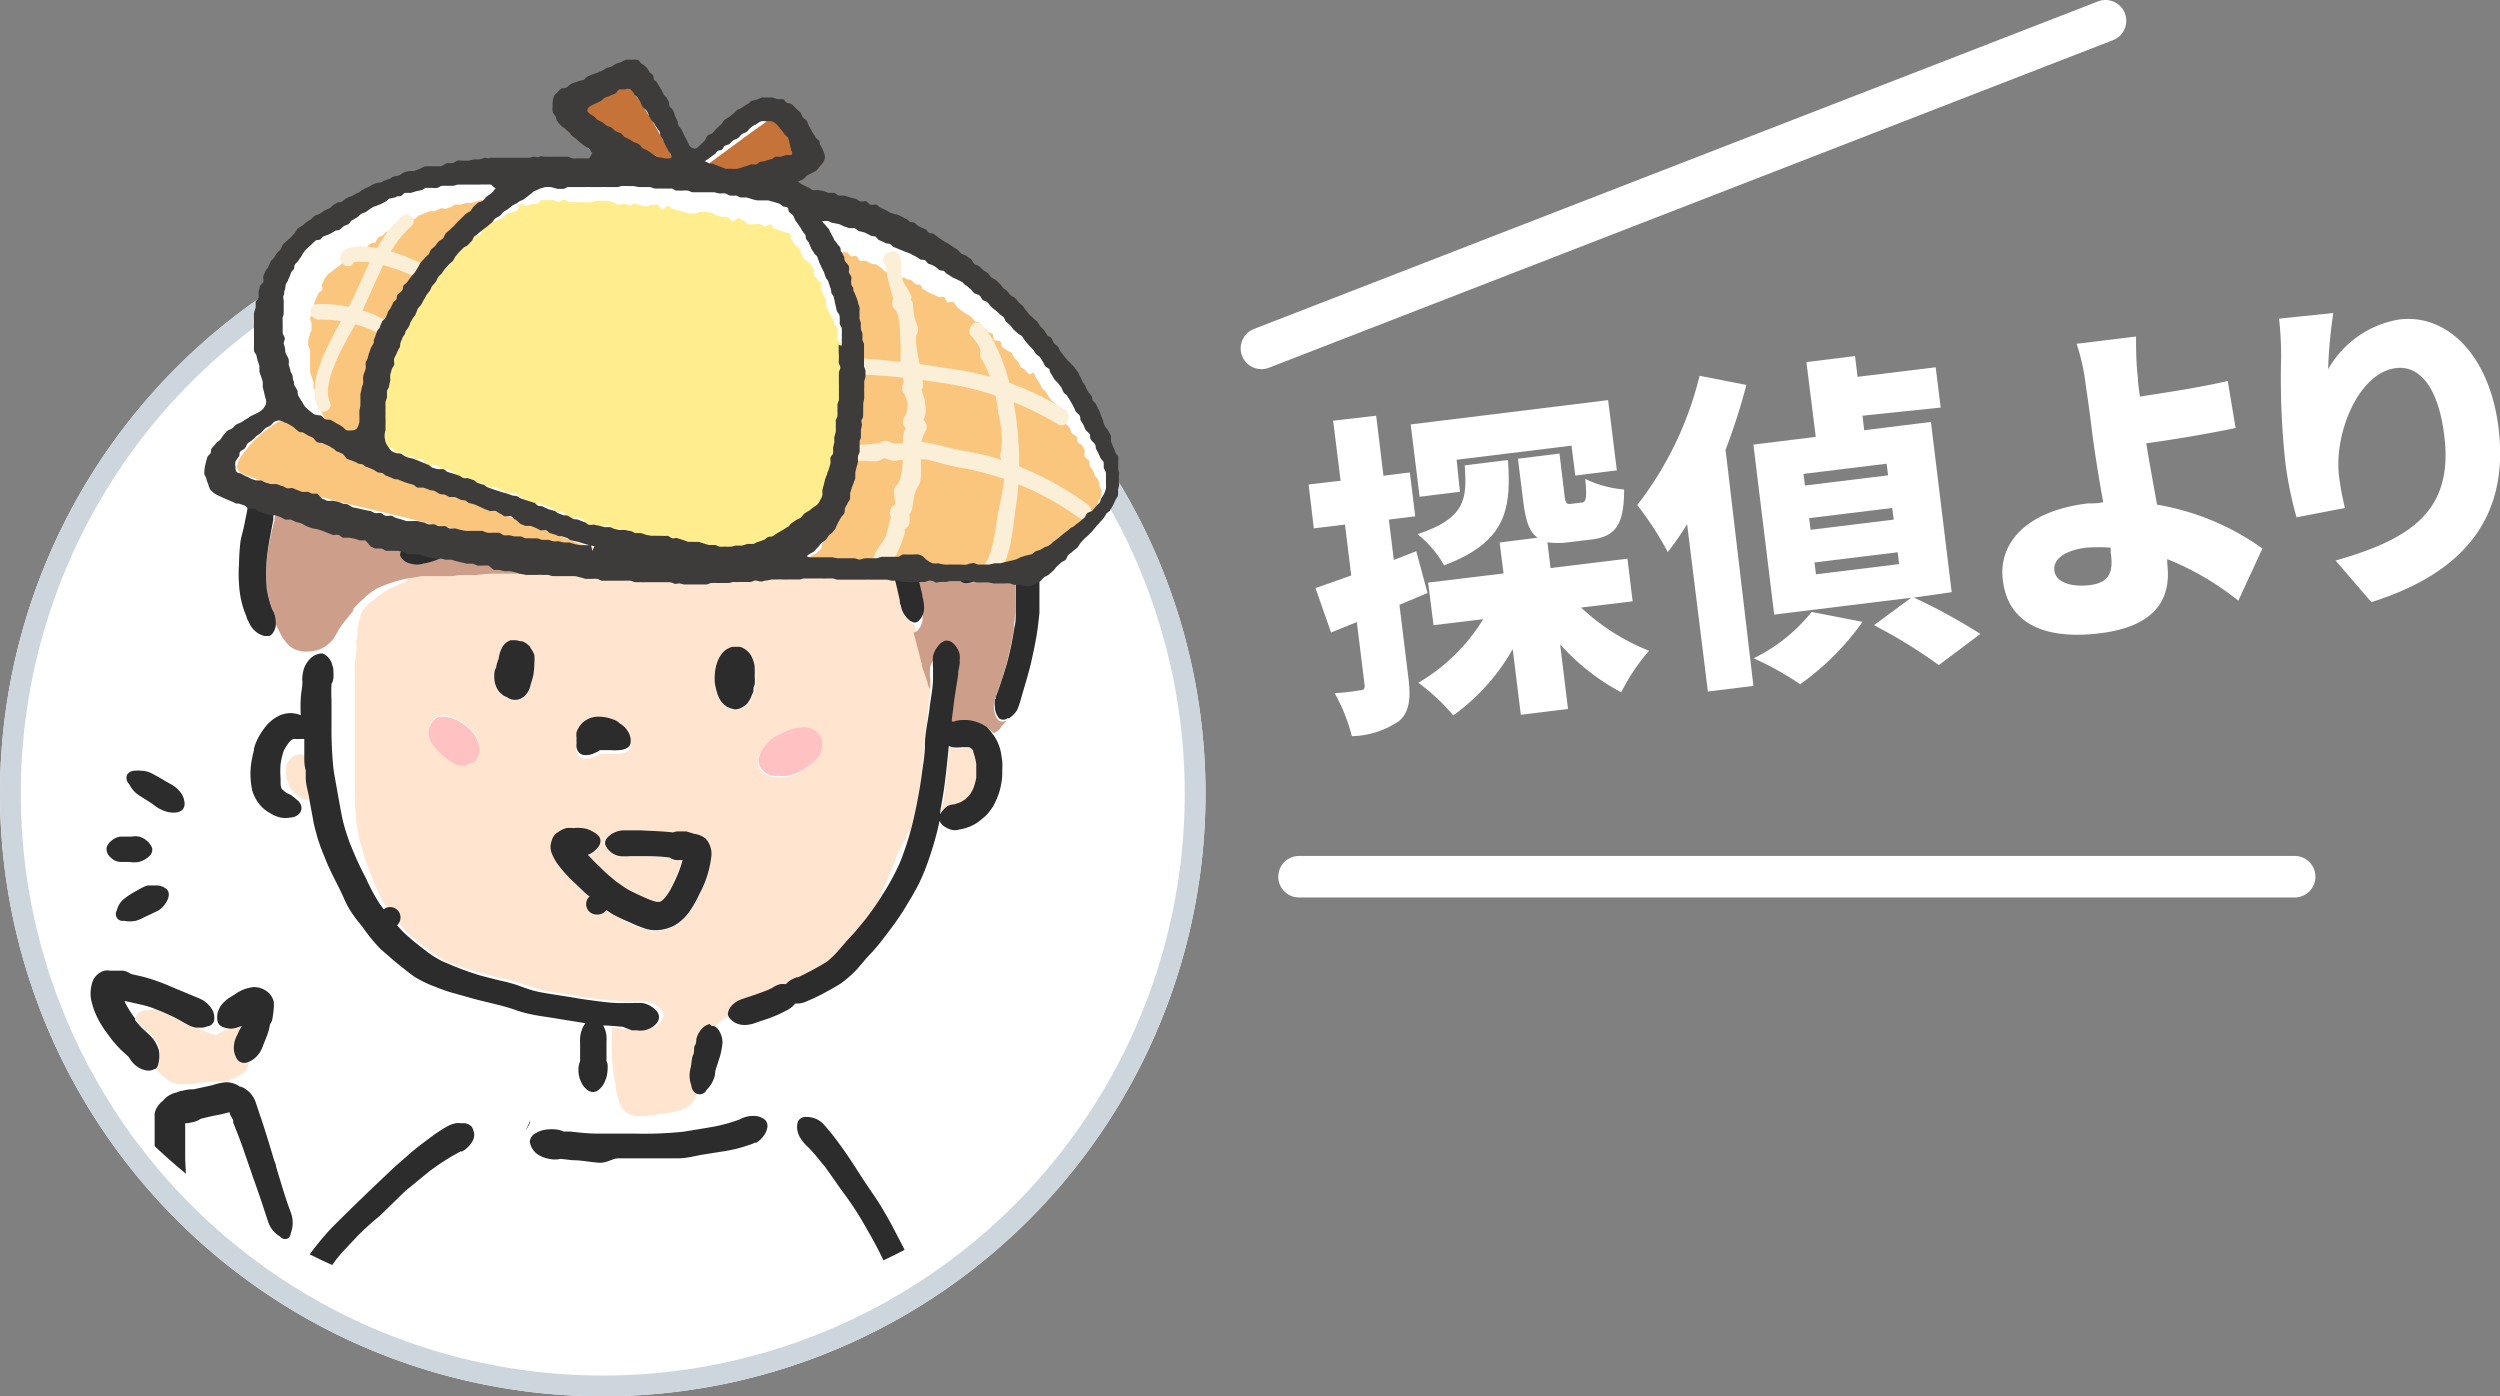 <svg xmlns="http://www.w3.org/2000/svg" xmlns:xlink="http://www.w3.org/1999/xlink" width="120.28" height="67.18" viewBox="0 0 120.28 67.18"><rect x="0" y="0" width="120.28" height="67.18" fill="#808080" stroke="none"/><defs><clipPath id="clip-path" transform="translate(-2.5)"><circle cx="31.5" cy="32.18" r="31.5" style="fill:none"/></clipPath></defs><title>icon_detective_speech_wight</title><g id="レイヤー_2" data-name="レイヤー 2"><g id="レイヤー_1-2" data-name="レイヤー 1"><g id="グループ_1331" data-name="グループ 1331"><g id="グループ_1329" data-name="グループ 1329"><g id="グループ_1328" data-name="グループ 1328"><g id="グループ_1327" data-name="グループ 1327"><g id="楕円形_1" data-name="楕円形 1"><circle cx="29" cy="38.18" r="29" style="fill:#fff"/><circle cx="29" cy="38.18" r="28.5" style="fill:none;stroke:#cdd6dd"/></g><g style="clip-path:url(#clip-path)"><g id="マスクグループ_3" data-name="マスクグループ 3"><g id="グループ_1326" data-name="グループ 1326"><path id="パス_475" data-name="パス 475" d="M46.87,31.47a.31.31,0,0,1,0,.08A.31.31,0,0,0,46.87,31.47Z" transform="translate(-2.5)" style="fill:none"/><path id="パス_477" data-name="パス 477" d="M48.4,34.74l-.08-.09a.68.68,0,0,0,0,.14Z" transform="translate(-2.5)" style="fill:none"/><path id="パス_478" data-name="パス 478" d="M16.35,37.78a1.77,1.77,0,0,1-.15-.46,1.08,1.08,0,0,1,0-.31l0-.2.08-.18a.93.93,0,0,1,.28-.28.55.55,0,0,1,.28-.07H17a.51.51,0,0,1,.17.07c0-.26,0-.53,0-.79H17a1.81,1.81,0,0,1-.4,0h0l-.09.05-.15.16a2.67,2.67,0,0,0-.22.36,5.13,5.13,0,0,0-.16.65,5.3,5.3,0,0,0,0,.69,2.17,2.17,0,0,0,.07.24l.06.12a.78.78,0,0,0,.33.24l.14.07-.05-.07A2,2,0,0,1,16.35,37.78Z" transform="translate(-2.5)" style="fill:none"/><path id="パス_479" data-name="パス 479" d="M39.56,19.82c-.28.36-.59.71-.88,1.07l-.89,1.05c-.3.35-.59.71-.9,1a16.66,16.66,0,0,1-1.46,1.45c-.52.44-1.06.84-1.61,1.23l.72-.36c.46-.25.92-.52,1.36-.79l.08-.05.07,0,.62-.36.38-.23.33-.2a6.44,6.44,0,0,1,.7-.34l.05,0a3,3,0,0,1,.69-.24,5.53,5.53,0,0,1,.9-.11l.49,0,.35,0a2.76,2.76,0,0,1,.49.07,2.64,2.64,0,0,1,.45.15l.2.09.17.09a2.76,2.76,0,0,1,.35.17,3.28,3.28,0,0,1,.37.22A2.08,2.08,0,0,1,43,24c.2.2.4.4.58.61a6.24,6.24,0,0,1,.53.71c.16.25.32.47.48.69s.2.29.28.43a2.13,2.13,0,0,0,.16.25l.15.22c0,.08.11.18.17.26l-.11-.3c-.1-.28-.21-.56-.32-.84L44.43,25l-.24-.53c-.1-.21-.2-.43-.31-.64l-.62-1.18-.17-.3c-.07-.12-.14-.25-.22-.37a3.13,3.13,0,0,1-.22-.36,1.12,1.12,0,0,1-.1-.31l-.62-.74a8.77,8.77,0,0,0-1.16-1.12,5.91,5.91,0,0,0-.66-.45l-.1,0a1.12,1.12,0,0,1-.18.55Z" transform="translate(-2.5)" style="fill:none"/><path id="パス_480" data-name="パス 480" d="M38.29,19.29c.18-.24.33-.52.53-.75a.12.12,0,0,1,0-.05h-.06a2.84,2.84,0,0,0-.34.22,2.67,2.67,0,0,0-.38.37c-.13.18-.24.37-.35.55l0,0-.19.31c-.06.1-.13.2-.19.31l0,.06c-.1.18-.21.37-.32.54s-.29.41-.48.65l-.12.16-.13.18,0,0-.2.27c.42-.5.82-1,1.23-1.52S38,19.73,38.29,19.29Z" transform="translate(-2.5)" style="fill:none"/><path id="パス_481" data-name="パス 481" d="M47.29,32.7c0-.12-.09-.25-.13-.37s0-.13-.07-.2,0,.14.07.2S47.24,32.57,47.29,32.7Z" transform="translate(-2.5)" style="fill:none"/><path id="パス_482" data-name="パス 482" d="M17.22,37.18l0,.09,0-.18c0-.09,0,0,0,0Z" transform="translate(-2.5)" style="fill:none"/><path id="パス_483" data-name="パス 483" d="M46.07,40.23c0,.06-.06.12-.1.17l-.31.62c0,.1-.07.2-.11.3s-.07.2-.11.3-.14.32-.21.48l-.09.2c0,.11-.09.22-.14.33-.13.32-.27.62-.41.9.15-.22.29-.44.43-.67a12.55,12.55,0,0,0,.75-1.4,14.28,14.28,0,0,0,.54-1.68h0A3.75,3.75,0,0,0,46.07,40.23Z" transform="translate(-2.5)" style="fill:none"/><path id="パス_484" data-name="パス 484" d="M27.44,27.18c.21,0,.45,0,.69,0,.49,0,1-.05,1.53-.11l.23,0a1.13,1.13,0,0,1-.27-.13l-.07-.06-.09,0-.7.13-.23,0-.16,0-.44.07-.41.06-.12,0h0Z" transform="translate(-2.5)" style="fill:none"/><path id="パス_485" data-name="パス 485" d="M27.22,27.22l-.14,0-.21,0,.21,0Z" transform="translate(-2.5)" style="fill:none"/><path id="パス_486" data-name="パス 486" d="M23.46,27.6h0l-.18,0,.18,0Z" transform="translate(-2.5)" style="fill:none"/><path id="パス_487" data-name="パス 487" d="M24.23,27.53l-.26,0h0Z" transform="translate(-2.5)" style="fill:none"/><path id="パス_488" data-name="パス 488" d="M25,27.44l.4-.05c.27,0,.54-.06.79-.07h0c-.25,0-.52,0-.79.07l-.4.05-.33,0h0Z" transform="translate(-2.5)" style="fill:none"/><path id="パス_489" data-name="パス 489" d="M14.23,48.54v0Z" transform="translate(-2.5)" style="fill:none"/><path id="パス_490" data-name="パス 490" d="M9.22,48.73l.18-.08.16,0,.08,0h0a.81.81,0,0,1,.31-.06,5.88,5.88,0,0,0-.71-.23l-.71-.15H8.45A4.48,4.48,0,0,0,9,49,.57.57,0,0,1,9.22,48.73Z" transform="translate(-2.5)" style="fill:none"/><path id="パス_491" data-name="パス 491" d="M48.15,38.82a.9.9,0,0,1,.32-.09l.3-.1.23-.14a1.26,1.26,0,0,0,.2-.2,3.54,3.54,0,0,0,.19-.33,4.1,4.1,0,0,0,.14-.5c0-.1,0-.21,0-.31s0-.24,0-.36a3,3,0,0,0-.15-.59l0-.07-.07-.07L49.15,36A.28.28,0,0,0,49,36H48.8a1.51,1.51,0,0,1-.47,0l-.15-.06c-.07.71-.14,1.42-.24,2.12,0,.33-.1.66-.17,1,0,.09,0,.17,0,.26h.06l.06-.1A1.07,1.07,0,0,1,48.15,38.82Z" transform="translate(-2.5)" style="fill:#ffe5d0"/><path id="パス_492" data-name="パス 492" d="M37.73,48.35a1.19,1.19,0,0,1,.23-.16c.28-.12.57-.2.86-.3s.36-.12.54-.2l.24-.12A2,2,0,0,1,40,47.4a1.43,1.43,0,0,1,.29,0h0l.07-.07.2-.15.24-.11.07,0c.23-.1.45-.21.68-.33s.5-.28.74-.44.32-.29.47-.45l.53-.61c.17-.18.34-.36.49-.54s.25-.31.37-.47.32-.42.46-.64.28-.58.42-.9c0-.11.09-.22.14-.33l.09-.2c.07-.15.14-.32.2-.48l.12-.3c0-.1.07-.2.11-.3s.21-.43.31-.61l.09-.18a3.62,3.62,0,0,1,.24-.43h0a24,24,0,0,0,.47-2.39c.06-.52.12-1,.17-1.57s.11-1.1.17-1.65.12-1,.17-1.47h0c0-.12-.09-.24-.13-.36l-.08-.21L47,31.89c0-.11-.08-.22-.11-.33l0-.09c0-.11,0-.22-.08-.34l-.2-.74L46.47,30a.37.37,0,0,1-.16-.07.91.91,0,0,1-.21-.18,1.45,1.45,0,0,1-.2-.34,2,2,0,0,1,0-.24c0-.07,0-.15-.05-.23-.07-.32-.14-.63-.23-.94a3.62,3.62,0,0,0-.13-.47l-.09-.26c-.06-.09-.11-.18-.17-.26L45,26.73l-.15-.24c-.09-.15-.19-.3-.29-.44s-.32-.44-.48-.69a5.24,5.24,0,0,0-.53-.71c-.18-.2-.37-.41-.57-.61a4,4,0,0,0-.4-.32c-.12-.08-.25-.15-.38-.22a3.7,3.7,0,0,0-.35-.17l-.17-.08-.2-.09a2.18,2.18,0,0,0-.45-.16,3.85,3.85,0,0,0-.49-.07l-.35,0-.49,0a5.53,5.53,0,0,0-.9.11,3.77,3.77,0,0,0-.69.24l0,0a6.53,6.53,0,0,0-.7.35l-.33.2-.38.22c-.21.12-.42.24-.62.37l-.07,0-.08,0c-.44.27-.9.54-1.36.79l-.72.37-.2.14c-.28.2-.58.37-.87.55a5.69,5.69,0,0,1-1.32.62,2.45,2.45,0,0,1-.81.12l-.32,0-.27,0-.1,0-.05,0-.22,0c-.52.06-1,.09-1.53.11l-.69,0h-.13l-.1,0-.13,0-.22,0h0l-.41,0h-.3l-.79.07-.4.05-.34,0h-.09l-.31,0-.26,0h-.15l-.36,0h0l-.18,0-.22,0H23l-.17,0-.19,0h-.05L22,28a8,8,0,0,0-.75.32,5.43,5.43,0,0,0-.7.48h0l0,0-.1.07-.23.19a2.62,2.62,0,0,0-.22.25,1.54,1.54,0,0,0-.17.34l0,.05a2,2,0,0,0-.13.6v.15c0,.12,0,.23-.05.34s0,.14,0,.2,0,.17,0,.26-.06.45-.08.68,0,.39,0,.59v.16c0,.2,0,.41,0,.61v1.4c0,1,0,2,0,3v.11a14.54,14.54,0,0,0,.05,1.47,8.44,8.44,0,0,0,.32,1.65,8.05,8.05,0,0,0,.26.79c.09.24.19.48.29.73s.24.54.38.81a4.41,4.41,0,0,0,.25.43l.09.12.27.34,0,0,0,0,.06.09a7.44,7.44,0,0,0,.59.67c.21.2.43.38.66.56s.27.21.4.32l.51.34.48.23a16.14,16.14,0,0,0,1.67.52c.3.08.6.16.89.22s.56.14.84.23.6.21.92.29a8.34,8.34,0,0,0,.87.16c.5.08,1,.18,1.5.25s1.14.11,1.7.17l.47,0a5.85,5.85,0,0,1,.59,0,1.15,1.15,0,0,1,.57.29.62.62,0,0,1,.22.31c0,.38-.39.66-.7.71a1.28,1.28,0,0,1-.39,0l-.22,0-.44,0-.74-.06V50c0,.43,0,.87.05,1.31a4.94,4.94,0,0,0,.14.87l0,.17c.05.22.1.44.17.66a1,1,0,0,0,.45.59,1.13,1.13,0,0,0,.51.1h.16a6.57,6.57,0,0,0,.89-.12l.18,0,.28-.06h0a2.59,2.59,0,0,0,.42-.09,1.66,1.66,0,0,0,.31-.12.91.91,0,0,0,.37-.33,1.26,1.26,0,0,0,.15-.38.53.53,0,0,1-.15-.33,1.23,1.23,0,0,1-.08-.38,1.51,1.51,0,0,1,.05-.47c0-.2.08-.41.12-.61s.05-.3.08-.45,0-.2.07-.3a1.14,1.14,0,0,1,.31-.49.76.76,0,0,1,.36-.2h.07l.08,0,.2-.2a3.47,3.47,0,0,1,.45-.26.7.7,0,0,1,.17-.37ZM25.58,36.29c0,.06,0,.13-.08.19a.84.84,0,0,1-.23.23.53.53,0,0,1-.17.08l-.07,0-.13,0a.88.88,0,0,1-.68-.17,3.55,3.55,0,0,1-.31-.23l-.27-.24a2.61,2.61,0,0,1-.27-.31,1.11,1.11,0,0,1-.2-.37,1.06,1.06,0,0,1,0-.5.67.67,0,0,1,.09-.21,1.09,1.09,0,0,1,.13-.17.71.71,0,0,1,.28-.16l.2,0a1.73,1.73,0,0,1,.45.1l.26.12a3.28,3.28,0,0,1,.59.45,1.52,1.52,0,0,1,.26.35,1.31,1.31,0,0,1,.17.54A.69.69,0,0,1,25.58,36.29Zm2.58-3.8a3.31,3.31,0,0,1-.12.42,1.12,1.12,0,0,1-.12.35.52.52,0,0,1-.12.17.5.5,0,0,1-.15.14l-.2.1a1,1,0,0,1-.34,0,.94.94,0,0,1-.22-.12l-.15-.06-.2-.17a1.12,1.12,0,0,1-.26-.73v-.17a.66.66,0,0,1,.09-.29,1.55,1.55,0,0,1,.12-.42,1.5,1.5,0,0,1,.15-.51.69.69,0,0,1,.44-.38.63.63,0,0,1,.19,0,.69.69,0,0,1,.24.05l.1,0a.66.66,0,0,1,.28.16.58.58,0,0,1,.17.21,1.33,1.33,0,0,1,.11.3c0,.12,0,.24,0,.37a3,3,0,0,1-.06.59ZM41,35H41a1.18,1.18,0,0,1,.55.14.85.85,0,0,1,.43.5,1,1,0,0,1-.31,1,2.6,2.6,0,0,1-.4.33l-.14.1a2.77,2.77,0,0,1-.55.26,1.35,1.35,0,0,1-.63.06h-.07a1,1,0,0,1-.51-.11l-.21-.15a.66.66,0,0,1-.17-.29.81.81,0,0,1,0-.38,1.73,1.73,0,0,1,.1-.24l.09-.15a1.73,1.73,0,0,1,.38-.43,2.41,2.41,0,0,1,.5-.33A2.26,2.26,0,0,1,41,35ZM37.8,24.54a.81.81,0,0,1,.3-.28l.25-.1.28,0,.28,0a2.2,2.2,0,0,1,.56.26,3.37,3.37,0,0,1,.5.42,3.31,3.31,0,0,1,.25.3l.09.15a.65.65,0,0,1,.16.5.55.55,0,0,1-.2.43.51.51,0,0,1-.32.06.64.64,0,0,1-.46-.17l-.05-.06a5.27,5.27,0,0,1-.55-.5l-.18-.11-.14,0-.1,0-.29-.1a1,1,0,0,1-.24-.15.63.63,0,0,1-.21-.3.36.36,0,0,1,.07-.3ZM30.2,35.69a1,1,0,0,1,.05-.3,1.11,1.11,0,0,1,.22-.38,1.14,1.14,0,0,1,.79-.36h.06a1.69,1.69,0,0,1,.5.08l.18.05a.72.72,0,0,1,.33.21,1,1,0,0,1,.4.4.81.81,0,0,1,.1.57c-.06.23-.36.3-.56.3a1.34,1.34,0,0,1-.35,0l-.1,0a.69.69,0,0,1-.2,0l-.14,0-.1,0-.09.06c-.09.05-.18.08-.27.12a1,1,0,0,1-.34.06.4.4,0,0,1-.37-.2.48.48,0,0,1-.08-.18,1.17,1.17,0,0,1,0-.26Zm5.94,7.38a5.49,5.49,0,0,1-.39.71,2.93,2.93,0,0,1-.34.43,2.87,2.87,0,0,1-.44.34,2.06,2.06,0,0,1-.54.2,1.71,1.71,0,0,1-.78,0,5.41,5.41,0,0,1-.87-.34h0A7,7,0,0,1,32,44a6.53,6.53,0,0,1-.74-.52l-.07-.05.07.05.07.06c-.21-.17-.42-.33-.61-.5l-.48-.45a7.06,7.06,0,0,1-.9-1,2.73,2.73,0,0,1-.25-.48.83.83,0,0,1,0-.58.73.73,0,0,1,.21-.35l.19-.13a.89.89,0,0,1,.31-.15l.36,0a1.11,1.11,0,0,1,.36,0A1.1,1.1,0,0,1,31,40a.83.83,0,0,1,.3.29.53.53,0,0,1,.06.19.76.76,0,0,1-.06.2,1.17,1.17,0,0,1-.56.47l.14.14.4.4c.13.13.29.29.45.43l.38.3a4,4,0,0,0,.35.26,3.7,3.7,0,0,0,.43.25c.26.13.53.24.79.36a1.58,1.58,0,0,0,.37.11h.07l.09,0,.1-.06a1.37,1.37,0,0,0,.17-.17,2.83,2.83,0,0,0,.29-.47c.11-.21.2-.42.3-.63a4.3,4.3,0,0,0,.23-.69h-.07l-.23,0a.69.69,0,0,1-.31-.12h0c-.5-.06-1-.06-1.52-.07h-.38a4,4,0,0,1-.5,0,.91.91,0,0,1-.71-.56c-.06-.2.13-.38.28-.48a1,1,0,0,1,.58-.2h0c.15,0,.3,0,.44,0l.43,0c.51,0,1,.05,1.53.1a.69.69,0,0,1,.25,0l.18,0,.22,0a2.74,2.74,0,0,1,.39.09,1,1,0,0,1,.52.26,1.17,1.17,0,0,1,.28.8,5.08,5.08,0,0,1-.59,1.9ZM37.42,34a1,1,0,0,1-.32-.4,1,1,0,0,1-.1-.27,2.29,2.29,0,0,1-.11-.82,1.78,1.78,0,0,1,.21-.82,1,1,0,0,1,.25-.33.81.81,0,0,1,.39-.2l.18,0,.17,0a.65.65,0,0,1,.23.09,1,1,0,0,1,.32.33,1.9,1.9,0,0,1,.15.46,4,4,0,0,1,.06.5c0,.14,0,.27,0,.4l-.06.31a1.19,1.19,0,0,1-.08.2,1.43,1.43,0,0,1-.13.28c0,.05-.09.11-.14.17a.8.8,0,0,1-.21.15,1,1,0,0,1-.34.09l-.2,0L37.52,34a.19.19,0,0,1-.1,0Z" transform="translate(-2.5)" style="fill:#ffe5d0"/><path id="パス_493" data-name="パス 493" d="M17.27,37.44c0-.06,0-.11,0-.17l0-.1V37.1h0c0-.23,0-.45-.06-.67v-.06a.51.51,0,0,0-.17-.07h-.13a.55.55,0,0,0-.28.07.93.93,0,0,0-.28.28l-.08.18,0,.2a1.08,1.08,0,0,0,0,.31,1.77,1.77,0,0,0,.15.46c0,.09.1.18.16.27l.06.07,0,0,.17.11,0,0h0l.1.09,0,0,.09.08a1.26,1.26,0,0,0,.28.05l.15,0s0,0,0,0C17.4,38.12,17.32,37.78,17.27,37.44Z" transform="translate(-2.5)" style="fill:#ffe5d0"/><path id="パス_494" data-name="パス 494" d="M11.26,49.16c-.34-.19-.69-.34-1-.5l-.29-.11a.85.85,0,0,0-.31.06h0l-.08,0-.15,0-.19.07A.64.64,0,0,0,9,49l.05.06c.1.12.2.24.32.36s.26.22.38.35a1.88,1.88,0,0,1,.41.66,1.49,1.49,0,0,1,0,.63.57.57,0,0,1-.15.31l-.05,0,.24.27a1.87,1.87,0,0,0,.46.38,1.56,1.56,0,0,0,.6.15l.32,0,.48-.06h-.09l.69-.07.36,0a2.1,2.1,0,0,0,.43-.05,1.37,1.37,0,0,0,.38-.15l.22-.12.1-.06a.58.58,0,0,0,.3-.5v-.07a.4.4,0,0,1-.52-.26,1,1,0,0,1-.1-.48,1.12,1.12,0,0,1,0-.31c0-.09.07-.19.11-.28L14,49.6a2.34,2.34,0,0,0,.09-.24.68.68,0,0,1-.2.07,1.57,1.57,0,0,1-.3,0l-.38.19-.33.18h0l-.17-.05-.28-.1a4.09,4.09,0,0,1-.47-.23l-.06,0a1.32,1.32,0,0,1-.38-.13Z" transform="translate(-2.5)" style="fill:#ffe5d0"/><path id="パス_495" data-name="パス 495" d="M39.59,35.58a2.16,2.16,0,0,0-.37.43.6.6,0,0,0-.09.15,1.22,1.22,0,0,0-.1.24.65.65,0,0,0,0,.39.62.62,0,0,0,.17.28,1.16,1.16,0,0,0,.21.16,1,1,0,0,0,.51.1H40a1.29,1.29,0,0,0,.62-.06,2.85,2.85,0,0,0,.56-.26l.14-.1a3.19,3.19,0,0,0,.4-.33,1,1,0,0,0,.31-1,.84.84,0,0,0-.44-.5A1,1,0,0,0,41,35H41a2.12,2.12,0,0,0-.88.28A2.29,2.29,0,0,0,39.59,35.58Z" transform="translate(-2.5)" style="fill:#ffc1c1"/><path id="パス_496" data-name="パス 496" d="M25.16,35.14a2.2,2.2,0,0,0-.28-.24,2.23,2.23,0,0,0-.3-.2l-.26-.12a1.46,1.46,0,0,0-.46-.1l-.2,0a.66.66,0,0,0-.28.16s-.09.1-.13.16l-.09.21a1.06,1.06,0,0,0,0,.5.91.91,0,0,0,.21.37,2,2,0,0,0,.27.31,3.07,3.07,0,0,0,.26.25,3.62,3.62,0,0,0,.32.22.92.92,0,0,0,.68.18l.13-.06.06,0,.17-.08a.63.63,0,0,0,.23-.23l.09-.2a1.94,1.94,0,0,0,0-.24,1.32,1.32,0,0,0-.18-.55A1.77,1.77,0,0,0,25.16,35.14Z" transform="translate(-2.5)" style="fill:#ffc1c1"/><path id="パス_497" data-name="パス 497" d="M15.4,26.45a8,8,0,0,0-.05,1.9,5.22,5.22,0,0,0,.25.94l.05.1a1.32,1.32,0,0,1,.13.48,1.28,1.28,0,0,1,0,.19c.08.17.17.35.26.52a3.28,3.28,0,0,0,.27.38,1.26,1.26,0,0,0,.31.25,1.44,1.44,0,0,0,.54.14h.14a1.78,1.78,0,0,0,.56-.1,1.82,1.82,0,0,0,.31-.16l.22-.18.13-.15,0,0a3.26,3.26,0,0,0,.24-.4A3.79,3.79,0,0,1,19,30l.2-.25.29-.36h0l0,0,0-.07v0l0,0,.05-.07A4.32,4.32,0,0,1,20,28.8a2.38,2.38,0,0,1,.31-.27,2.29,2.29,0,0,1,.5-.3A7.72,7.72,0,0,1,22,27.85l.49-.08.3-.05.17,0H23l.22,0,.17,0h0l.36,0H24l.27,0,.31-.05h.09l.33,0,.4,0a7.23,7.23,0,0,1,.79-.07l.3,0,.41,0h0l.22,0,.13,0h.1l.09,0,.12,0,.41-.07.43-.06.17,0,.22,0,.7-.12.09,0a1.07,1.07,0,0,1-.2-.22,1.11,1.11,0,0,1-.12-.27.39.39,0,0,1,.07-.33.83.83,0,0,1,.15-.11,1,1,0,0,1,.46-.11,3,3,0,0,1,.6.07,2.41,2.41,0,0,0,.38,0,3.22,3.22,0,0,0,.67-.2,11.27,11.27,0,0,0,1.35-.78c.36-.23.69-.48,1-.73s.6-.47.88-.73a11,11,0,0,0,.9-.91c.12-.13.24-.27.35-.41s.13-.17.2-.26l0,0,.13-.18.12-.16c.19-.24.34-.45.48-.65s.22-.36.32-.54l0-.06.19-.31c.06-.1.13-.2.19-.31l0,0c.11-.18.22-.37.35-.55a2.67,2.67,0,0,1,.38-.37,2.46,2.46,0,0,1,.34-.22h.06a1.17,1.17,0,0,1,.42-.27.74.74,0,0,1,.25,0h.15c.15,0,.23.2.28.33a.9.9,0,0,1,0,.36v0l.1.05a5.91,5.91,0,0,1,.66.45,9.43,9.43,0,0,1,1.16,1.12l.62.74a.88.88,0,0,1,0-.28.62.62,0,0,1,.14-.39.49.49,0,0,1,.3-.1.76.76,0,0,1,.21,0,1.11,1.11,0,0,1,.67.47,10,10,0,0,1,.61,1.11c.21.43.42.85.6,1.28.42,1,.82,2,1.18,3a15.06,15.06,0,0,1,.53,1.82c0,.16.07.32.1.48a2,2,0,0,1,.08.59.9.9,0,0,1-.27.59.33.33,0,0,1-.17.07h0l.12.44c.06.25.13.49.19.74s.06.23.09.33l0,.09.11.33.09.25a1.18,1.18,0,0,0,.07.2c0,.12.08.25.13.37h0s0-.08,0-.12l0-.4a3.27,3.27,0,0,1,0-.54,1.23,1.23,0,0,1,.27-.52A.67.67,0,0,1,48,30.9H48a.51.51,0,0,1,.35.17,1.08,1.08,0,0,1,.27.49,1.17,1.17,0,0,1,0,.32c0,.05,0,.1,0,.15s0,.34-.07.51c-.07.46-.15.92-.21,1.38l-.09.73.08.09a1.05,1.05,0,0,1,.43-.07H49a1.9,1.9,0,0,1,.67.18A1.49,1.49,0,0,1,50,35a2.33,2.33,0,0,1,.28.26l.07,0a1.19,1.19,0,0,0,.23-.16,1,1,0,0,0,.11-.17l.12-.12.12-.16a.33.33,0,0,1-.4,0,.94.94,0,0,1-.2-.54,1.08,1.08,0,0,1,0-.36,1.8,1.8,0,0,1,.08-.21l.15-.45c.12-.34.22-.68.32-1a16.28,16.28,0,0,0,.4-1.84c0-.27.06-.53.07-.79s0-.66,0-1c0-.64,0-1.28,0-1.92,0-1.16-.12-2.31-.26-3.45-.09-.57-.18-1.14-.31-1.71,0-.14-.07-.28-.1-.41l0,0c-.12-.26-.25-.5-.39-.74l-.21-.35a4,4,0,0,1-.22-.34,9.23,9.23,0,0,0-1-1.35,12.21,12.21,0,0,0-1-1.13c-.18-.17-.39-.37-.61-.56L47,16.2l-.33-.28a13.08,13.08,0,0,0-1.34-1l-.65-.41c-.13-.08-.26-.16-.4-.23l-.35-.21-.71-.45-.28-.18c-.13-.09-.26-.18-.4-.26s-.43-.27-.69-.4l-.26-.15c-.16-.09-.32-.18-.49-.26s-.4-.18-.59-.26l-.26-.1c-.27-.11-.55-.2-.81-.29-.49-.16-1-.3-1.55-.43a18.32,18.32,0,0,0-3.3-.54h-1.7a12.51,12.51,0,0,0-1.74.17c-.53.09-1.05.22-1.56.34a9.89,9.89,0,0,0-1.59.53l.05,0c-.48.2-1,.42-1.47.67l-.28.15c-.37.19-.75.38-1.11.6s-.93.58-1.39.89c-.28.18-.55.38-.82.57l-.41.3c-.45.31-.88.65-1.3,1h0l0,0,0,0c-.43.33-.74.59-1,.85-.12.11-.25.23-.4.39l-.18.18-.23.22-.41.43-.42.43c-.12.13-.24.27-.39.42s-.21.26-.3.39l-.09.12a7.17,7.17,0,0,0-1.46,2.85c0,.17-.1.34-.15.52s-.17.57-.25.86c0,.11-.05.22-.08.33s-.07.3-.11.46l0,.16-.09.3,0,.17C15.58,25.47,15.48,26,15.4,26.45ZM50.18,25.2a1.1,1.1,0,0,1,.14.21.87.87,0,0,1,.1.39,1.47,1.47,0,0,1,0,.36,4.75,4.75,0,0,1-.48,1.27,1.38,1.38,0,0,1-.43.5.9.9,0,0,1-.45.13.46.46,0,0,1-.23-.06.28.28,0,0,1-.12-.18.88.88,0,0,1,0-.36v.05a.73.73,0,0,1,.06-.3,1.24,1.24,0,0,1,.1-.2c.07-.13.14-.26.2-.39a3.1,3.1,0,0,0,.15-.58c0-.1,0-.19.06-.29a1,1,0,0,1,.15-.34,1.18,1.18,0,0,1,.17-.22.61.61,0,0,1,.24-.15h.08a.51.51,0,0,1,.33.17Zm-2.32.65a1.2,1.2,0,0,1,.13-.31,1.74,1.74,0,0,0,.11-.18l.18-.35a3.71,3.71,0,0,0,.16-.47c0-.15.09-.3.13-.44s.07-.3.1-.46a2.89,2.89,0,0,1,0-.29c0-.12,0-.25,0-.38a.57.57,0,0,1,0-.13,1.24,1.24,0,0,1,0-.33,1.23,1.23,0,0,1,.23-.4.55.55,0,0,1,.32-.22h.06a.41.41,0,0,1,.3.14,1,1,0,0,1,.23.38,1.42,1.42,0,0,1,0,.68c0,.26-.07.51-.12.76a5.07,5.07,0,0,1-.13.56,7.36,7.36,0,0,1-.74,1.7.93.93,0,0,1-.82.46.3.3,0,0,1-.25-.12.59.59,0,0,1-.07-.26h0a.82.82,0,0,1,0-.35Zm-25.93.51a1,1,0,0,1,.55-.34,3.61,3.61,0,0,0,.65-.15,5.26,5.26,0,0,0,.65-.38l.55-.4a7.23,7.23,0,0,0,.89-.86l.39-.46c.27-.37.54-.73.8-1.1l.24-.37a1.7,1.7,0,0,1,.26-.34,1.22,1.22,0,0,1,.51-.28l.21,0a.35.35,0,0,1,.2.05A.48.48,0,0,1,28,22a1,1,0,0,1,0,.43l0,.14a.92.92,0,0,1-.14.28l-.2.29-.3.39c-.22.29-.45.58-.68.86s-.41.48-.63.7A8.35,8.35,0,0,1,25,26l-.41.29a7.18,7.18,0,0,1-.8.5,3.25,3.25,0,0,1-.86.3,1.27,1.27,0,0,1-.67,0,.68.68,0,0,1-.45-.36c-.06-.14.06-.29.14-.39Z" transform="translate(-2.5)" style="fill:#cd9f8b"/><path id="パス_498" data-name="パス 498" d="M27.14,56.23c-.14.08-.26.17-.39.26l-.1.08-.18.13-.3.23c-.14.1-.29.19-.44.28l-.12.07c-.22.14-.46.28-.68.4l-.28.17a8.21,8.21,0,0,0-1.1.75l-.23.16-.42.33c-.19.15-.37.32-.55.49h0c-.13.11-.25.24-.36.35l-.21.21-.29.27-.23.2-1.05,1-.3.28-.27.26a1,1,0,0,0-.19.22.7.7,0,0,0-.1.34.65.65,0,0,0,0,.24,1,1,0,0,0,.25.45,1.31,1.31,0,0,0,.4.3,2.4,2.4,0,0,0,.9.3,3.71,3.71,0,0,0,.47,0h.51c.2,0,.4,0,.6,0l.21,0,.86,0h.93c.24,0,.48,0,.71,0h.15c.42,0,.84-.07,1.24-.11l.5,0c.58-.05,1.2-.11,1.82-.15s1.13-.05,1.75-.06h3.48c.34,0,.68,0,1,0s.47,0,.71,0c.56,0,1.12-.06,1.67-.12s1.12-.09,1.69-.1h1l.52,0h.81l.51,0,.28,0c.52,0,1.07,0,1.68.06h1.67a1,1,0,0,0,.54-.16.75.75,0,0,0,.17-.14.46.46,0,0,0,.13-.27v0a.73.73,0,0,1-.43-.11,1,1,0,0,1-.37-.33.62.62,0,0,1-.09-.32l-.09-.19-.21-.4c-.13-.26-.24-.52-.37-.77q-.41-.81-.84-1.59a17.28,17.28,0,0,0-1-1.56c-.33-.46-.64-.94-1-1.39l-.38-.46c-.11-.14-.23-.27-.35-.4l-.19-.08h0A2.37,2.37,0,0,0,40.9,55a2.72,2.72,0,0,0-.56-.09c-.24,0-.48,0-.75,0h-.78a1.66,1.66,0,0,1-.31.12,8.62,8.62,0,0,1-1.24.3l-1,.16c-.38.06-.76.13-1.15.16-.64.06-1.29,0-1.93.06h-.92c-.3,0-.64,0-1,0l-1.24-.11-.49,0-.17,0c-.35,0-.66.07-.95.11a2.47,2.47,0,0,0-.29.06l-.09,0a1.89,1.89,0,0,0-.36.1A3.1,3.1,0,0,0,27.14,56.23Z" transform="translate(-2.5)" style="fill:#fff"/><path id="パス_499" data-name="パス 499" d="M17.72,61.9a1.64,1.64,0,0,1-.37.26.72.72,0,0,1-.21.12.31.31,0,0,1-.39-.22.53.53,0,0,1,0-.22A1.18,1.18,0,0,1,17,61c.13-.2.27-.4.41-.59l.3-.39-.12-.27L17.22,59,17,58.57a11.06,11.06,0,0,0-.51-1.18l-.16-.32-.17-.26a1,1,0,0,0-.08-.11l-.26-.41-.11-.17c.14.47.29.94.44,1.41a8.09,8.09,0,0,0,.28.83,1.38,1.38,0,0,1,0,.94.7.7,0,0,1-.06.19.26.26,0,0,1-.35.09.38.38,0,0,1-.12-.09,1.3,1.3,0,0,1-.57-.71l-.24-.73c-.15-.45-.31-.91-.47-1.36s-.34-1-.52-1.5-.32-.86-.49-1.29h-.1a1.34,1.34,0,0,0-.4.07L13,54l-.32.13a1,1,0,0,0-.44.49,4.19,4.19,0,0,0-.2.49,7.22,7.22,0,0,0-.31,1.78c0,.3,0,.6,0,.88a6.33,6.33,0,0,0,0,.87c.05.5.12,1,.19,1.49l0,.24c0,.3.06.6.08.89l.06.72a6.91,6.91,0,0,0,.15.91,3.38,3.38,0,0,0,.11.34,1.26,1.26,0,0,0,.16.33,1.29,1.29,0,0,0,.38.39,1.68,1.68,0,0,0,.42.22,2.07,2.07,0,0,0,.42.08h.1a1.83,1.83,0,0,0,.33,0h.5l.85,0,.6,0,.27,0,.49-.05.35,0,.62-.08.26,0h.05a.88.88,0,0,0,.42-.11.81.81,0,0,0,.28-.27.73.73,0,0,0,.09-.38,1.2,1.2,0,0,0-.14-.5v0c0-.05-.05-.11-.08-.17l0-.1c-.14-.3-.27-.6-.4-.9l-.09-.19,0-.1-.15.22A2.44,2.44,0,0,1,17.72,61.9Z" transform="translate(-2.5)" style="fill:#fff"/><path id="パス_500" data-name="パス 500" d="M30.3,36.13a.41.41,0,0,0,.38.2,1,1,0,0,0,.34-.06l.26-.12.09-.06.1,0,.15,0,.2,0,.09,0a1.39,1.39,0,0,0,.35,0c.21,0,.5-.08.57-.3a.79.79,0,0,0-.11-.58,1,1,0,0,0-.4-.4.79.79,0,0,0-.33-.2l-.18-.06a2.08,2.08,0,0,0-.5-.07h-.06a1.13,1.13,0,0,0-.78.35,1.29,1.29,0,0,0-.23.39,1,1,0,0,0,0,.3,1.07,1.07,0,0,0,0,.25A.52.52,0,0,0,30.3,36.13Z" transform="translate(-2.5)" style="fill:#2c2c2c"/><path id="パス_501" data-name="パス 501" d="M31.26,43.5l-.06,0" transform="translate(-2.5)" style="fill:none;stroke:#2c2c2c;stroke-linecap:round;stroke-linejoin:round"/><path id="パス_502" data-name="パス 502" d="M35.91,40.12,35.52,40l-.21,0-.18,0a.7.7,0,0,0-.25.05c-.51-.06-1-.07-1.54-.1l-.42,0c-.15,0-.29,0-.44,0h0a1.13,1.13,0,0,0-.59.2c-.14.1-.33.28-.27.49a.92.92,0,0,0,.7.55,2.89,2.89,0,0,0,.5,0h.39c.51,0,1,0,1.52.07h0a.59.59,0,0,0,.31.12l.23,0,.07,0a5.44,5.44,0,0,1-.23.68c-.09.21-.19.43-.3.64a3.21,3.21,0,0,1-.29.46,1.37,1.37,0,0,1-.17.17l-.1.06-.09,0h-.07a2.29,2.29,0,0,1-.37-.12c-.26-.11-.53-.23-.79-.36a3,3,0,0,1-.43-.25l-.36-.25-.37-.31c-.16-.14-.3-.28-.45-.43a5,5,0,0,1-.4-.4l-.14-.14a1.12,1.12,0,0,0,.56-.47.46.46,0,0,0,.05-.2.41.41,0,0,0-.05-.19A.92.92,0,0,0,31,40a1.13,1.13,0,0,0-.54-.16,1.34,1.34,0,0,0-.35,0,2.23,2.23,0,0,0-.36,0,1.3,1.3,0,0,0-.32.14l-.19.13a.73.73,0,0,0-.2.35.83.83,0,0,0,0,.58,2.73,2.73,0,0,0,.25.48,6.49,6.49,0,0,0,.9,1l.47.45.62.5-.08-.06A6.17,6.17,0,0,0,32,44a8.08,8.08,0,0,0,.79.37h0a5.69,5.69,0,0,0,.86.34,1.76,1.76,0,0,0,.79,0,2.06,2.06,0,0,0,.54-.2,2.36,2.36,0,0,0,.77-.77,4.43,4.43,0,0,0,.39-.71,5,5,0,0,0,.59-1.88,1.08,1.08,0,0,0-.28-.8A1.05,1.05,0,0,0,35.91,40.12Z" transform="translate(-2.5)" style="fill:#2c2c2c"/><path id="パス_503" data-name="パス 503" d="M37.85,34.13a.67.67,0,0,0,.34-.09.8.8,0,0,0,.21-.15c.05,0,.09-.11.14-.17a1.34,1.34,0,0,0,.13-.27,1.67,1.67,0,0,0,.08-.2c0-.1,0-.21.06-.31a2.71,2.71,0,0,0,0-.4A4.4,4.4,0,0,0,38.8,32a1.72,1.72,0,0,0-.16-.45.92.92,0,0,0-.32-.33.67.67,0,0,0-.23-.1l-.17,0-.18,0a1,1,0,0,0-.39.2,1.31,1.31,0,0,0-.25.33,2,2,0,0,0-.21.83,2.08,2.08,0,0,0,0,.35,2.52,2.52,0,0,0,.1.46,1.08,1.08,0,0,0,.1.27.92.92,0,0,0,.33.4.17.17,0,0,0,.1.06l.13.06Z" transform="translate(-2.5)" style="fill:#2c2c2c"/><path id="パス_504" data-name="パス 504" d="M28.06,31.23a.62.62,0,0,0-.17-.22.78.78,0,0,0-.28-.16h-.1a.69.69,0,0,0-.24-.05l-.19,0a.73.73,0,0,0-.44.39,1.5,1.5,0,0,0-.15.51,1.45,1.45,0,0,0-.12.42.66.66,0,0,0-.09.29v.17a1.12,1.12,0,0,0,.26.73l.2.17.15.06a.64.64,0,0,0,.56.11.54.54,0,0,0,.2-.1.37.37,0,0,0,.15-.13.66.66,0,0,0,.12-.17,1.12,1.12,0,0,0,.12-.35,3.31,3.31,0,0,0,.12-.42,4,4,0,0,0,.05-.6,2.2,2.2,0,0,0,0-.36A1,1,0,0,0,28.06,31.23Z" transform="translate(-2.5)" style="fill:#2c2c2c"/><path id="パス_505" data-name="パス 505" d="M21.27,44.14l0,0" transform="translate(-2.5)" style="fill:none;stroke:#2c2c2c;stroke-linecap:round;stroke-linejoin:round"/><path id="パス_506" data-name="パス 506" d="M32.9,49.57h.22a1.2,1.2,0,0,0,.38,0c.33-.06.76-.34.7-.71a.58.58,0,0,0-.21-.32,1.22,1.22,0,0,0-.57-.28,5.87,5.87,0,0,0-.59,0c-.16,0-.31,0-.47,0-.57,0-1.14-.1-1.7-.17l-1.5-.24c-.3-.05-.59-.09-.88-.16s-.61-.19-.91-.3a8.67,8.67,0,0,0-.84-.22l-.9-.23A14.62,14.62,0,0,1,24,46.34a2.92,2.92,0,0,1-.47-.23,4.52,4.52,0,0,1-.51-.34l-.4-.31c-.23-.18-.45-.37-.67-.57a6.19,6.19,0,0,1-.58-.67l-.07-.08L21,43.79l-.09-.11-.24-.33.1.14a10,10,0,0,1-.69-1.29c-.19-.36-.37-.73-.53-1.11s-.23-.54-.32-.82a7.47,7.47,0,0,1-.28-1c-.08-.4-.15-.8-.22-1.2s-.14-.74-.19-1.11a19.33,19.33,0,0,1-.09-2.15V33.69a6.81,6.81,0,0,1,0-.78l0,0a.75.75,0,0,0,.09-.29,1.53,1.53,0,0,0,0-.3c0-.1,0-.2-.05-.3a.8.8,0,0,0-.46-.58l-.1,0a.88.88,0,0,0-.56.31,1.22,1.22,0,0,0-.27.5,1.67,1.67,0,0,0-.05.31.59.59,0,0,0,0,.23c0,.28-.07.55-.08.82a7.11,7.11,0,0,0,0,.8,1.34,1.34,0,0,0-.49-.1h-.05a1.27,1.27,0,0,0-.53.14,1.87,1.87,0,0,0-.55.42,3.67,3.67,0,0,0-.42.61,2.66,2.66,0,0,0-.21.53c0,.14-.06.28-.08.42a3.69,3.69,0,0,0,0,1.62,2,2,0,0,0,.46.78,2,2,0,0,0,.32.25l.12.07a1.7,1.7,0,0,0,.44.18,1.25,1.25,0,0,0,.51,0,.56.56,0,0,0,.37-.15.39.39,0,0,0,.13-.2.41.41,0,0,0,0-.22.58.58,0,0,0-.22-.29l0,0-.1-.09h0l0,0-.16-.12h0l-.13-.07a.82.82,0,0,1-.2-.12l-.13-.12A.75.75,0,0,1,16,37.7L16,37.45a3.88,3.88,0,0,1,0-.68,3.61,3.61,0,0,1,.15-.65,2.85,2.85,0,0,1,.23-.37,1.06,1.06,0,0,1,.15-.15l.08-.05h0a2.85,2.85,0,0,0,.41,0h.12l0,.79v.05c0,.23,0,.45.07.67l0,.18,0,.18c0,.34.12.67.17,1v0c.05.33.12.65.18,1s.14.59.21.87a9.33,9.33,0,0,0,.34.93c.14.36.3.7.45,1s.32.62.46.94.17.36.26.53a5.45,5.45,0,0,0,.4.58l.27.34a8,8,0,0,0,.87,1.06l.44.38c.18.17.38.32.58.48l-.14-.11c.25.2.49.4.75.58a5.38,5.38,0,0,0,1,.48,8.15,8.15,0,0,0,.83.29l1,.28c.62.17,1.26.29,1.87.49a6.23,6.23,0,0,0,1,.28c.3.06.61.1.92.15l1.6.26h0a.91.91,0,0,0-.11.16,1.5,1.5,0,0,0-.15.78c0,.3,0,.59,0,.89a1,1,0,0,0-.08.44,1.3,1.3,0,0,0,.14.58.87.87,0,0,0,.23.31.51.51,0,0,0,.33.15c.24,0,.46-.26.55-.46a1.47,1.47,0,0,0,.15-.58,1.63,1.63,0,0,0,0-.31.5.5,0,0,0-.05-.13c0-.32,0-.63,0-.94a1.76,1.76,0,0,0,0-.23,1.21,1.21,0,0,0-.16-.55h.21l.73.06Z" transform="translate(-2.5)" style="fill:#2c2c2c"/><path id="パス_507" data-name="パス 507" d="M50,35a1.49,1.49,0,0,0-.3-.18,2,2,0,0,0-.67-.18h-.2a1.25,1.25,0,0,0-.43.07l-.1,0a.68.68,0,0,1,0-.14l.09-.72c.06-.47.14-.93.21-1.39,0-.17.05-.34.07-.51s0-.1,0-.15a1.17,1.17,0,0,0,0-.32,1.08,1.08,0,0,0-.27-.49.51.51,0,0,0-.35-.17H48a.63.63,0,0,0-.34.23,1.18,1.18,0,0,0-.27.52,3.31,3.31,0,0,0,0,.55c0,.13,0,.26,0,.4s0,.07,0,.11c0,.49-.12,1-.17,1.47S47,35.28,47,35.83s-.11,1.05-.17,1.57c-.12.8-.27,1.6-.47,2.39a14.33,14.33,0,0,1-.55,1.68,11,11,0,0,1-.74,1.4c-.14.22-.28.45-.43.67s-.31.43-.46.64l-.38.46c-.15.19-.32.37-.49.55l-.53.61a5,5,0,0,1-.47.45c-.24.15-.49.3-.74.43s-.45.24-.68.34l-.07,0-.24.11a1.3,1.3,0,0,0-.2.15l-.07.07h0a1.27,1.27,0,0,0-.28,0,1.19,1.19,0,0,0-.36.17l-.25.12-.54.2c-.28.1-.58.18-.86.3a1.19,1.19,0,0,0-.23.16.47.47,0,0,0-.1.1.7.7,0,0,0-.17.37h0c0,.18.19.34.32.42a1,1,0,0,0,.58.12,1.65,1.65,0,0,0,.32-.06l.23-.08c.22-.08.45-.14.66-.23a6,6,0,0,0,.81-.38,1.06,1.06,0,0,0,.32-.28,1.08,1.08,0,0,0,.47-.07q.44-.18.84-.39c.29-.16.58-.31.86-.49a5.1,5.1,0,0,0,.82-.72l.31-.36c.11-.14.24-.27.36-.4a9.06,9.06,0,0,0,.63-.76c.4-.52.76-1,1.1-1.59.17-.27.33-.55.48-.83a8.33,8.33,0,0,0,.44-1A16.06,16.06,0,0,0,47.59,40c.06-.24.11-.48.15-.73,0-.08,0-.17,0-.26.06-.33.12-.66.17-1,.1-.7.17-1.41.24-2.12l.16.06a1.79,1.79,0,0,0,.46,0H49l.12,0a.37.37,0,0,1,.12.07.6.6,0,0,1,.08.08s0,0,0,.06a3,3,0,0,1,.15.59c0,.12,0,.24,0,.36s0,.21,0,.31a3.23,3.23,0,0,1-.14.51,2.58,2.58,0,0,1-.18.32l-.2.2-.24.15-.29.1a.73.73,0,0,0-.33.08,1.33,1.33,0,0,0-.29.29l-.06.1a.42.42,0,0,0-.05.29.65.65,0,0,0,.27.32,1,1,0,0,0,.28.13.64.64,0,0,0,.41,0,2.19,2.19,0,0,0,.82-.3,3.44,3.44,0,0,0,.36-.28,1.15,1.15,0,0,0,.22-.22,2.45,2.45,0,0,0,.26-.37,3.49,3.49,0,0,0,.2-.44,3.32,3.32,0,0,0,.21-1c0-.09,0-.17,0-.25a3.15,3.15,0,0,0,0-.43l-.06-.4a2.21,2.21,0,0,0-.29-.75.83.83,0,0,0-.11-.15A2.44,2.44,0,0,0,50,35Z" transform="translate(-2.5)" style="fill:#2c2c2c"/><path id="パス_508" data-name="パス 508" d="M36.65,49.27a.72.72,0,0,0-.36.2A1.14,1.14,0,0,0,36,50c0,.1,0,.2-.07.3s0,.3-.08.45-.07.41-.12.61a1.51,1.51,0,0,0-.05.47,1.23,1.23,0,0,0,.08.38.53.53,0,0,0,.15.34.38.38,0,0,0,.51,0l.09-.13a1.42,1.42,0,0,0,.39-.72c0-.23.12-.46.18-.7a3.07,3.07,0,0,0,.18-.85,1.06,1.06,0,0,0-.17-.57.53.53,0,0,0-.12-.14.28.28,0,0,0-.15-.08l-.08,0Z" transform="translate(-2.5)" style="fill:#2c2c2c"/><path id="パス_509" data-name="パス 509" d="M32.26,55.73h.92c.64,0,1.29,0,1.94,0,.38,0,.76-.1,1.14-.17l1-.16a6.59,6.59,0,0,0,1.24-.3,1.66,1.66,0,0,0,.31-.12l.07,0a1.19,1.19,0,0,0,.38-.36.83.83,0,0,0,.14-.3.45.45,0,0,0-.07-.42.82.82,0,0,0-.58-.21h-.07a1.35,1.35,0,0,0-.6.17,7.58,7.58,0,0,1-1.32.36l-.71.12-.68.11a18.31,18.31,0,0,1-2.34.09H31.26c-.45,0-.89-.05-1.33-.1l-.27,0-.05,0a1,1,0,0,0-.38-.1,1.54,1.54,0,0,0-.37,0,1.26,1.26,0,0,0-.57.17.52.52,0,0,0-.3.41.9.9,0,0,0,.52.7,1.39,1.39,0,0,0,.45.14,1.11,1.11,0,0,0,.48,0l.07,0,.54.06c.42,0,.83.09,1.25.12S31.94,55.73,32.26,55.73Z" transform="translate(-2.5)" style="fill:#2c2c2c"/><path id="パス_510" data-name="パス 510" d="M27.87,54.22a1.62,1.62,0,0,1-.1.18A1.31,1.31,0,0,0,28,54a.29.29,0,0,0,0-.09A2.92,2.92,0,0,1,27.87,54.22Z" transform="translate(-2.5)" style="fill:#2c2c2c"/><path id="パス_511" data-name="パス 511" d="M42.17,56.11c.34.46.65.93,1,1.4a14.86,14.86,0,0,1,1,1.56c.3.52.57,1,.84,1.58.13.26.25.52.38.77l.21.4c0,.07.06.13.08.19a.8.8,0,0,0,.09.32,1,1,0,0,0,.37.34.73.73,0,0,0,.43.11h.05c.19-.05.28-.26.34-.42A1,1,0,0,0,47,62a.75.75,0,0,0-.24-.51c-.11-.23-.25-.45-.37-.66s-.29-.55-.43-.82l-.45-.87c-.15-.29-.31-.57-.48-.86-.31-.55-.7-1.07-1.05-1.61s-.69-1.09-1.08-1.61a10.77,10.77,0,0,0-.74-.93,1.1,1.1,0,0,0-.84-.39.43.43,0,0,0-.41.18.72.72,0,0,0-.06.29,1,1,0,0,0,.11.46,2,2,0,0,0,.45.55l0,0c.12.12.24.26.35.39Z" transform="translate(-2.5)" style="fill:#2c2c2c"/><path id="パス_512" data-name="パス 512" d="M14.69,56.69c.16.45.32.9.47,1.36l.24.73a1.3,1.3,0,0,0,.57.71.38.38,0,0,0,.12.09.26.26,0,0,0,.35-.09.7.7,0,0,0,.06-.19,1.38,1.38,0,0,0,0-.94c-.1-.27-.2-.55-.29-.83-.14-.46-.29-.93-.43-1.41,0-.12-.08-.24-.11-.36-.19-.64-.38-1.27-.59-1.9-.1-.28-.19-.57-.29-.86a1.26,1.26,0,0,0-.5-.62.81.81,0,0,0-.27-.11l-.07-.05a1.2,1.2,0,0,0-.52-.15h-.07a2.82,2.82,0,0,0-.64.14l-.91.2h-.13a1.76,1.76,0,0,0-.4.07c-.11,0-.21.06-.32.09a1.15,1.15,0,0,0-.63.4h0a.75.75,0,0,0-.16.15,1,1,0,0,0-.23.44c0,.12,0,.24,0,.36,0,.32,0,.64,0,1s0,.68.05,1,0,.67.05,1c0,.65.08,1.31.15,2,0,.33.07.67.1,1s.07.63.1.95a18.16,18.16,0,0,0,.3,2c.06.31.13.62.21.92a2.07,2.07,0,0,0,.2.56,1.19,1.19,0,0,0,.45.44.51.51,0,0,0,.49,0,.68.68,0,0,0,.31-.43,1.14,1.14,0,0,0,0-.66c0-.16-.08-.31-.12-.46a16.05,16.05,0,0,1-.35-1.81c-.08-.58-.14-1.16-.19-1.74s-.14-1.33-.18-2-.07-1.29-.1-1.93c0-.33,0-.66,0-1s0-.48,0-.72a.12.12,0,0,0,.05,0l.07,0,.28-.06a.87.87,0,0,0,.34-.15c.32-.08.65-.16,1-.22l.4-.1c0,.13.11.26.17.39l0,.11c.17.43.34.85.49,1.29S14.52,56.19,14.69,56.69Z" transform="translate(-2.5)" style="fill:#2c2c2c"/><path id="パス_513" data-name="パス 513" d="M13.93,49.43l.2-.07L14,49.6l-.08.18a1.69,1.69,0,0,0-.12.28,1.67,1.67,0,0,0-.05.31,1,1,0,0,0,.1.48.45.45,0,0,0,.27.27.42.42,0,0,0,.25,0,1,1,0,0,0,.4-.22,1.3,1.3,0,0,0,.26-.31,2.17,2.17,0,0,0,.15-.35c.07-.16.13-.32.19-.48a2.81,2.81,0,0,0,.12-.48.56.56,0,0,0,.12-.29,3.93,3.93,0,0,0,.06-.48,1.65,1.65,0,0,0,0-.32.88.88,0,0,0-.23-.41,1.1,1.1,0,0,0-.4-.24,1.26,1.26,0,0,0-.33-.05h0a1.83,1.83,0,0,0-.91.35l-.26.16a1.53,1.53,0,0,0-.43.41,1.22,1.22,0,0,0-.14.33.9.9,0,0,0,0,.4c.05.27.39.33.61.35h.07A1.54,1.54,0,0,0,13.93,49.43Zm.3-.89h0v0Z" transform="translate(-2.5)" style="fill:#2c2c2c"/><path id="パス_514" data-name="パス 514" d="M7.17,48.93a4.74,4.74,0,0,0,.31.54c.15.21.29.41.45.61a5.92,5.92,0,0,0,.41.45l.35.32.07.11a1.27,1.27,0,0,0,.36.37,1,1,0,0,0,.53.18.6.6,0,0,0,.29-.08l.05,0a.55.55,0,0,0,.14-.31,1.34,1.34,0,0,0,0-.63,1.67,1.67,0,0,0-.41-.67l-.38-.35A3.73,3.73,0,0,1,9,49.08L9,49a4.75,4.75,0,0,1-.51-.83l.07,0,.71.16a4.48,4.48,0,0,1,.71.22l.28.11c.35.15.7.31,1,.49l.29.16a1.22,1.22,0,0,0,.38.13l.19,0a.7.7,0,0,0,.35-.06c.13,0,.3-.12.33-.28a.8.8,0,0,0-.14-.6,1.41,1.41,0,0,0-.37-.36A2,2,0,0,0,12,48l-1.2-.5a10.56,10.56,0,0,0-1.11-.42c-.29-.09-.59-.15-.89-.22l-.09-.06a.91.91,0,0,0-.29-.1l-.26,0-.35,0a.9.9,0,0,0-.28,0,.86.86,0,0,0-.6.6,1.85,1.85,0,0,0-.07.41,1.66,1.66,0,0,0,.06.54A3.55,3.55,0,0,0,7.17,48.93Z" transform="translate(-2.5)" style="fill:#2c2c2c"/><path id="パス_515" data-name="パス 515" d="M11.36,38.82a.55.55,0,0,0,0-.31.85.85,0,0,0-.14-.34,1.37,1.37,0,0,0-.43-.4l-.3-.17c-.21-.13-.43-.25-.65-.37a1.19,1.19,0,0,0-.58-.15,1,1,0,0,0-.25,0,.46.46,0,0,0-.39.18.41.41,0,0,0,.09.46l.1.17a1.35,1.35,0,0,0,.4.39l.29.18.34.22a1.82,1.82,0,0,0,.71.38C10.83,39.13,11.25,39.13,11.36,38.82Z" transform="translate(-2.5)" style="fill:#2c2c2c"/><path id="パス_516" data-name="パス 516" d="M8,41.39a.76.76,0,0,0,.39.08l.34,0a1.35,1.35,0,0,0,.45,0,1.12,1.12,0,0,0,.47-.25.43.43,0,0,0,.17-.42.93.93,0,0,0-.64-.55,1,1,0,0,0-.35,0h-.1l-.33,0H8.34a.77.77,0,0,0-.5.22.6.6,0,0,0-.21.31.51.51,0,0,0,.17.45A1.24,1.24,0,0,0,8,41.39Z" transform="translate(-2.5)" style="fill:#2c2c2c"/><path id="パス_517" data-name="パス 517" d="M10,42.6H9.84l-.23,0a1.56,1.56,0,0,0-.33.14l-.23.13a3.56,3.56,0,0,0-.61.4,1,1,0,0,0-.24.31,1.43,1.43,0,0,0-.08.22.34.34,0,0,0,0,.35.32.32,0,0,0,.34.15,1.42,1.42,0,0,0,.58,0,2,2,0,0,0,.4-.17l.3-.14.27-.13a.94.94,0,0,0,.34-.25c.18-.2.39-.56.19-.81A.76.76,0,0,0,10,42.6Z" transform="translate(-2.5)" style="fill:#2c2c2c"/><path id="パス_518" data-name="パス 518" d="M51.11,23.05a30.45,30.45,0,0,1,.26,3.45q0,1,0,1.92c0,.33,0,.66,0,1s0,.52-.07.79A14.33,14.33,0,0,1,50.92,32c-.1.34-.21.68-.32,1-.05.15-.1.3-.16.45s0,.14-.07.2a.94.94,0,0,0,0,.37.84.84,0,0,0,.2.54.32.32,0,0,0,.39,0l.08,0a1,1,0,0,0,.22-.18.92.92,0,0,0,.19-.25,4.82,4.82,0,0,0,.2-.61c.18-.63.38-1.25.51-1.88q.12-.53.21-1.05c.06-.35.1-.74.14-1.11,0-.16,0-.33,0-.5s0-.3,0-.44V27.45c0-.66,0-1.32,0-2s-.07-1.4-.12-2.09c0-.53-.1-1.06-.18-1.58a2.14,2.14,0,0,1-.22-.69h0A1,1,0,0,0,52,21c0-.15-.05-.3-.07-.45s0-.3-.07-.45h0c0-.07,0-.15,0-.23a1.07,1.07,0,0,0-.14-.16.68.68,0,0,0-.48-.24.32.32,0,0,0-.16,0,.65.65,0,0,0-.29.32,1.15,1.15,0,0,0-.13.58,3.47,3.47,0,0,0,.11.56h0c0,.14.07.28.1.42C50.93,21.91,51,22.48,51.11,23.05Z" transform="translate(-2.5)" style="fill:#2c2c2c"/><path id="パス_519" data-name="パス 519" d="M18.05,16.31l.05-.07,0-.06Z" transform="translate(-2.5)" style="fill:#2c2c2c"/><path id="パス_520" data-name="パス 520" d="M37.94,25.14a1.43,1.43,0,0,0,.24.16l.28.1h.1l.14,0,.18.1a6.37,6.37,0,0,0,.55.5l0,.06a.67.67,0,0,0,.46.18.55.55,0,0,0,.33-.07.53.53,0,0,0,.2-.42.61.61,0,0,0-.17-.5,1.09,1.09,0,0,0-.08-.15,1.87,1.87,0,0,0-.26-.3,2.53,2.53,0,0,0-.5-.42,1.91,1.91,0,0,0-.56-.26l-.27-.05-.28,0a1.39,1.39,0,0,0-.26.1.8.8,0,0,0-.3.28.39.39,0,0,0-.07.3A.65.65,0,0,0,37.94,25.14Z" transform="translate(-2.5)" style="fill:#2c2c2c"/><path id="パス_521" data-name="パス 521" d="M29.89,27l.05,0,.09,0,.27,0,.33,0a2.72,2.72,0,0,0,.8-.12,6.44,6.44,0,0,0,1.33-.62c.29-.18.59-.36.87-.55l.2-.15c.55-.39,1.09-.8,1.6-1.23A18.3,18.3,0,0,0,36.9,23c.31-.34.6-.7.9-1s.59-.7.88-1.05.6-.7.88-1.07a4.22,4.22,0,0,0,.27-.36,1.25,1.25,0,0,0,.19-.55v0a1.14,1.14,0,0,0-.05-.37c0-.12-.13-.3-.28-.33h-.15a.7.7,0,0,0-.25,0,1.17,1.17,0,0,0-.42.27.12.12,0,0,0,0,.05c-.2.23-.35.51-.53.75-.33.44-.67.87-1,1.3s-.8,1-1.22,1.52c-.11.14-.23.27-.35.41-.28.32-.59.62-.9.91s-.58.49-.88.72-.68.5-1,.73a11.27,11.27,0,0,1-1.35.78,3.31,3.31,0,0,1-.68.2,2.29,2.29,0,0,1-.37,0,3.09,3.09,0,0,0-.6-.08.93.93,0,0,0-.46.12.33.33,0,0,0-.15.11.34.34,0,0,0-.07.32.77.77,0,0,0,.12.28,1,1,0,0,0,.2.21l.07.05A.87.87,0,0,0,29.89,27Z" transform="translate(-2.5)" style="fill:#2c2c2c"/><path id="パス_522" data-name="パス 522" d="M22.23,27.11a1.1,1.1,0,0,0,.67,0,3,3,0,0,0,.87-.29c.27-.15.54-.32.8-.5L25,26A7.77,7.77,0,0,0,26,25.11a8.47,8.47,0,0,0,.63-.7c.24-.28.47-.56.69-.85.1-.13.2-.26.29-.4l.2-.28a1,1,0,0,0,.14-.29.31.31,0,0,0,0-.13A1,1,0,0,0,28,22a.51.51,0,0,0-.19-.32.34.34,0,0,0-.2,0l-.21,0a1,1,0,0,0-.5.28,1.46,1.46,0,0,0-.26.34l-.25.36c-.25.38-.52.74-.8,1.1l-.38.46a6.1,6.1,0,0,1-.9.86l-.54.4a4.78,4.78,0,0,1-.65.38,4.74,4.74,0,0,1-.65.16,1.06,1.06,0,0,0-.56.34c-.07.1-.2.25-.15.39A.68.68,0,0,0,22.23,27.11Z" transform="translate(-2.5)" style="fill:#2c2c2c"/><path id="パス_523" data-name="パス 523" d="M42.88,21.94l.22.38c.06.1.11.2.16.3.22.39.42.78.63,1.17.11.21.2.43.3.64s.17.36.25.53l.47,1.1c.11.28.23.56.33.85l.1.3.1.26c.05.15.08.32.13.47.08.31.15.63.22.94,0,.08,0,.16.05.24a1.11,1.11,0,0,0,.26.57,1.21,1.21,0,0,0,.2.19l.17.07h.05a.28.28,0,0,0,.17-.07.88.88,0,0,0,.27-.59,1.89,1.89,0,0,0-.08-.58c0-.16-.07-.32-.1-.48a15.86,15.86,0,0,0-.53-1.82c-.37-1-.76-2-1.18-3-.18-.44-.39-.86-.6-1.28A9.32,9.32,0,0,0,43.86,21a1.19,1.19,0,0,0-.67-.47l-.21,0a.42.42,0,0,0-.3.1.59.59,0,0,0-.14.38.94.94,0,0,0,0,.29,1.86,1.86,0,0,0,.1.31A2.74,2.74,0,0,0,42.88,21.94Z" transform="translate(-2.5)" style="fill:#2c2c2c"/><path id="パス_524" data-name="パス 524" d="M25.12,54.14a.69.69,0,0,0-.25-.1h-.21a.86.86,0,0,0-.23,0,1.39,1.39,0,0,0-.44.17,4.78,4.78,0,0,0-.42.26c-.16.1-.31.22-.46.33l-.44.33-.37.3-.83.73c-1,.94-2,1.9-3,2.9-.28.3-.54.6-.79.92l-.3.39L17,61a1.26,1.26,0,0,0-.22.88.55.55,0,0,0,0,.22.33.33,0,0,0,.39.22.67.67,0,0,0,.21-.13,1.18,1.18,0,0,0,.37-.26,2.21,2.21,0,0,0,.33-.47l.15-.22c.13-.2.26-.39.4-.58s.27-.33.41-.49l.63-.67c.35-.36.73-.7,1.1-1L22,57.3l1.15-.94a11.88,11.88,0,0,1,1.14-.76l.36-.2.08,0a1.18,1.18,0,0,0,.31-.24,1.1,1.1,0,0,0,.22-.31.59.59,0,0,0,0-.5A.35.35,0,0,0,25.12,54.14Z" transform="translate(-2.5)" style="fill:#2c2c2c"/><path id="パス_525" data-name="パス 525" d="M38,9.07A2.38,2.38,0,0,1,37.62,9a2.13,2.13,0,0,1-.49-.21l-.9-.14c-.69-.08-1.39-.11-2.09-.13H34l-.81,0c-.33,0-.66,0-1,.09L31,8.82c-.34,0-.67.12-1,.19s-.66.13-1,.22-.65.2-1,.32c-.62.23-1.22.49-1.84.73-.34.13-.68.28-1,.44l-.94.46a17.24,17.24,0,0,0-1.79,1,6.08,6.08,0,0,0-.66.47c-.19.15-.39.3-.57.46-.36.32-.71.66-1.07,1s-.75.66-1.11,1a9.94,9.94,0,0,0-1,1.16l-.22.28c-.25.31-.5.62-.74.94a8.7,8.7,0,0,0-.59.9,10,10,0,0,0-.49,1.05c-.16.34-.3.7-.45,1s-.25.63-.38.94-.21.53-.29.79a12.39,12.39,0,0,0-.43,2c0,.33-.1.66-.16,1s-.15.58-.2.88A10.49,10.49,0,0,0,14,27.14a6,6,0,0,0,0,.95,4.78,4.78,0,0,0,.19,1.12,4.13,4.13,0,0,0,.17.45c0,.11.1.22.14.33a1.11,1.11,0,0,0,.47.51,1.17,1.17,0,0,0,.26.1h.22a.39.39,0,0,0,.2-.18.77.77,0,0,0,.12-.36,1.21,1.21,0,0,0,0-.19,1.15,1.15,0,0,0-.13-.48l-.05-.1a5,5,0,0,1-.25-.94,8.06,8.06,0,0,1,.05-1.9c.07-.49.18-1,.26-1.46l0-.17c.08-.51.16-1,.29-1.51a12.32,12.32,0,0,1,.45-1.46c.18-.48.37-1,.57-1.43s.38-.87.6-1.29a8.11,8.11,0,0,1,.79-1.21l.82-1.07.34-.41A6.33,6.33,0,0,1,20,16c.29-.3.61-.57.92-.85l.89-.83q.41-.37.84-.72a9.28,9.28,0,0,1,.83-.56l.94-.52.87-.44,1-.45c.93-.38,1.85-.77,2.8-1.07a7.59,7.59,0,0,1,.78-.22l.78-.15c.5-.1,1-.18,1.5-.25.34-.05.68-.08,1-.1a8.87,8.87,0,0,1,1,0c.72,0,1.44.06,2.16.14l.8.14c.35.07.7.16,1,.26a16.63,16.63,0,0,1,1.8.62,26.16,26.16,0,0,1,3,1.51,18.84,18.84,0,0,1,1.61,1.08c.3.23.6.46.91.67s.67.45,1,.69a6.31,6.31,0,0,1,.7.67l.1.15,0,.07a2.88,2.88,0,0,0,.27.34,1.22,1.22,0,0,0,.48.28.46.46,0,0,0,.23,0,.35.35,0,0,0,.24-.1.77.77,0,0,0,.14-.25,1,1,0,0,0,0-.5,1.63,1.63,0,0,0-.47-.8,5.64,5.64,0,0,0-1-.87c-.62-.47-1.26-.89-1.87-1.36l0,0h0a19.42,19.42,0,0,0-3.3-2l-.83-.4-.42-.19" transform="translate(-2.5)" style="fill:#2c2c2c"/><path id="パス_526" data-name="パス 526" d="M47.83,26.19a.59.59,0,0,0,.07.26.33.33,0,0,0,.25.12.92.92,0,0,0,.82-.46,7,7,0,0,0,.74-1.7,5.09,5.09,0,0,0,.14-.56c0-.25.08-.51.11-.76a1.34,1.34,0,0,0,0-.69,1,1,0,0,0-.24-.37.37.37,0,0,0-.3-.14h0a.61.61,0,0,0-.33.21,1.47,1.47,0,0,0-.22.41,1.26,1.26,0,0,0,0,.33V23l0,.38,0,.29c0,.15-.07.3-.1.45s-.08.3-.12.45-.11.32-.17.47-.11.23-.18.35a1.74,1.74,0,0,1-.11.18,1.69,1.69,0,0,0-.13.31,1,1,0,0,0,0,.34Z" transform="translate(-2.5)" style="fill:#2c2c2c"/><path id="パス_527" data-name="パス 527" d="M49.78,25a.64.64,0,0,0-.25.15,1.28,1.28,0,0,0-.17.22,1,1,0,0,0-.15.34c0,.09,0,.19-.05.29s-.09.38-.15.57-.14.26-.21.39a1.86,1.86,0,0,0-.1.2,1.59,1.59,0,0,0-.06.3v0a.88.88,0,0,0,0,.36.29.29,0,0,0,.13.18.43.43,0,0,0,.22.06.87.87,0,0,0,.45-.13,1.29,1.29,0,0,0,.43-.5,4.58,4.58,0,0,0,.49-1.27,1.5,1.5,0,0,0,0-.37,1.07,1.07,0,0,0-.1-.39,1,1,0,0,0-.15-.2.49.49,0,0,0-.33-.17Z" transform="translate(-2.5)" style="fill:#2c2c2c"/><path id="パス_528" data-name="パス 528" d="M55.69,21.61a16.61,16.61,0,0,0-2.13-4,23.93,23.93,0,0,0-4.05-4.3,19.29,19.29,0,0,0-6.93-3.63A11.17,11.17,0,0,1,39.84,9c1.5-.86,2.63-1,1.64-2.48-.06-.09-.1-.19-.17-.28a2,2,0,0,0-2.64-.86,1.9,1.9,0,0,0-.49.35,11.22,11.22,0,0,0-1.75,1.55c-.24.27-.54.7-.79.16A20.4,20.4,0,0,0,34.07,4a1.08,1.08,0,0,0-1.45-.47l-.13.08q-1.08.54-2.16,1.05a1,1,0,0,0-.67,1.27,1.09,1.09,0,0,0,.37.52c.44.42.93.81,1.46,1.28a9.12,9.12,0,0,1-2-.08,20.66,20.66,0,0,0-8.89,1.86,10.19,10.19,0,0,0-2.92,1.83A5.86,5.86,0,0,0,16,17.19c.16.54.24,1.1.37,1.65a.55.55,0,0,1-.29.73l-.08,0a4.48,4.48,0,0,0-1.57,1,2.16,2.16,0,0,0-.8,2c.17.75.86,1,1.46,1.16a73.75,73.75,0,0,0,19.17,3.68c3.12.16,6.21-.15,9.32-.15a80.15,80.15,0,0,1,8.05.5.85.85,0,0,0,.66-.23,19.5,19.5,0,0,0,3.07-3.09A2.53,2.53,0,0,0,55.69,21.61Z" transform="translate(-2.5)" style="fill:#fff"/><g id="グループ_1325" data-name="グループ 1325"><g id="グループ_1322" data-name="グループ 1322"><path id="パス_529" data-name="パス 529" d="M35,7.92a24.66,24.66,0,0,0-2-3.46c-.23-.29-.41-.41-.73-.25-.48.23-1,.49-1.42.73-.29.15-.36.36-.08.54A19,19,0,0,0,35,7.92Z" transform="translate(-2.5)" style="fill:#c6733a"/><path id="パス_530" data-name="パス 530" d="M36.43,8c.78.14,1.38.44,1.83.3C39.16,8,40,7.66,41,7.44c.1,0,.24-.12.2-.26a2.79,2.79,0,0,0-.77-1.3.86.86,0,0,0-1.09,0C38.39,6.54,37.49,7.23,36.43,8Z" transform="translate(-2.5)" style="fill:#c6733a"/></g><path id="パス_531" data-name="パス 531" d="M31.12,26.42c-2.25-.8-4.45-1.75-6.7-2.52A36.18,36.18,0,0,1,17,20.69c-.33-.2-.8-.62-1.13-.38A5.43,5.43,0,0,0,14,22.12c-.17.36-.12.55.27.72a26.6,26.6,0,0,0,3.43,1c1.73.48,3.5.85,5.25,1.3A68,68,0,0,0,31.12,26.42Z" transform="translate(-2.5)" style="fill:#fac57d"/><path id="パス_532" data-name="パス 532" d="M41,27.22c.08,0,.13,0,.21,0l.26,0c.08,0,.16.06.25.07l.25,0a2.17,2.17,0,0,0,.26,0c.09,0,.17.07.25.07s.18-.08.26-.07l.26,0,.25,0,.25,0c.09,0,.17-.05.26-.05s.17,0,.25,0,.17.06.25.06.17-.1.25-.1.18.12.26.11.16-.13.24-.14l.26,0,.27-.06c.1,0,.19-.05.29-.06s.2.06.29.06l.28,0c.1,0,.24,0,.31.07s0,.24.11.28.21,0,.29,0a1.13,1.13,0,0,0,.26,0c.08,0,.15.13.24.13s.17-.08.26-.09h.25c.09,0,.18.14.27.14s.17-.06.25-.05.14-.08.21-.1a.76.76,0,0,1,.21,0c.09,0,.18.06.26.07s.18,0,.27,0,.18-.06.27-.06.17-.07.26-.07h.52c.09,0,.2,0,.28,0l.26-.07c.09,0,.13-.18.21-.21s.2,0,.28,0,.13-.16.21-.19.18,0,.26-.06.19,0,.27-.06.15-.1.22-.14a1.71,1.71,0,0,0,.23-.13c.08-.05.17-.07.24-.12a1.77,1.77,0,0,0,.2-.17c.07-.05.1-.16.17-.22l.22-.15c.07-.06.18-.06.25-.11s.09-.16.16-.22l.21-.17c.06-.05.15-.09.22-.15s.16-.07.23-.13.06-.2.13-.26a1.8,1.8,0,0,0,.2-.19,1.34,1.34,0,0,0,.12-.24,2.56,2.56,0,0,0,.11-.24c0-.09.11-.16.13-.25a1.4,1.4,0,0,0,.06-.28c0-.09-.08-.18-.1-.27a1.31,1.31,0,0,0-.06-.27c0-.09-.12-.14-.16-.23s-.06-.17-.1-.25-.11-.14-.15-.21,0-.19-.05-.27-.16-.12-.2-.19,0-.22,0-.3a2.53,2.53,0,0,0-.12-.23c0-.08-.18-.1-.22-.18s0-.2-.06-.27-.19-.09-.23-.17a2.44,2.44,0,0,1-.1-.24c0-.08-.14-.12-.18-.2s0-.22,0-.29l-.14-.22c0-.08-.16-.1-.21-.18s-.06-.17-.11-.24-.16-.1-.21-.17l-.16-.21c-.05-.07-.08-.16-.13-.23s-.14-.12-.19-.19-.07-.16-.12-.23-.1-.15-.15-.22-.06-.18-.11-.25S52,18.07,52,18l-.18-.2c-.05-.07-.17-.08-.22-.15s-.06-.18-.12-.25l-.18-.18c-.06-.07-.07-.18-.13-.24s-.18-.08-.24-.14-.16-.09-.22-.15,0-.21-.1-.27-.23,0-.29-.08,0-.23-.09-.29S50,16,50,15.9s-.21,0-.27-.09,0-.23-.1-.29-.19,0-.26-.1-.11-.14-.18-.2-.15-.08-.22-.13-.15-.1-.22-.15l-.2-.17c-.07-.06-.1-.17-.17-.22s-.22,0-.29,0-.08-.2-.16-.25-.2,0-.27,0l-.23-.13c-.08,0-.17-.06-.24-.1l-.23-.13c-.08,0-.11-.17-.18-.22s-.18,0-.26-.07-.12-.14-.2-.18-.18,0-.25-.08-.2,0-.28,0l-.24-.1-.23-.11-.24-.13c-.08,0-.12-.15-.2-.18s-.14-.1-.22-.14-.18,0-.26-.06l-.24-.12c-.08,0-.19,0-.27,0s-.1-.19-.18-.22-.18,0-.25,0-.12-.14-.2-.18-.18,0-.26,0-.13-.11-.21-.14a2.53,2.53,0,0,0-.23-.12c-.08,0-.18,0-.26,0s-.17,0-.26,0-.16-.12-.24-.12-.13.08-.21.08.12.07.17.13l.16.2c.06.07.13.13.18.2s0,.22,0,.29.2.07.25.14,0,.21,0,.28.15.11.19.19,0,.17.07.25.13.13.16.2,0,.17.08.25.14.12.17.2,0,.18,0,.26a2.38,2.38,0,0,1,0,.26c0,.08,0,.17,0,.25s.1.15.12.23.14.15.16.23a2.51,2.51,0,0,1,0,.27c0,.08,0,.19,0,.27s.06.17.08.26.11.16.13.24,0,.18.05.26,0,.19,0,.28a2.44,2.44,0,0,1,0,.27c0,.09.17.15.18.24s-.09.19-.08.28.1.17.11.26-.07.18-.06.27.1.17.11.26,0,.18,0,.26-.12.19-.12.27.11.18.11.27a2.43,2.43,0,0,1,0,.27c0,.08-.1.17-.1.26s0,.17,0,.26,0,.18,0,.27,0,.18,0,.26,0,.19,0,.27,0,.18,0,.27a2,2,0,0,1-.06.26c0,.09-.08.17-.1.26s.05.18,0,.27-.12.16-.14.24a2.44,2.44,0,0,0-.06.26l-.07.25c0,.09,0,.19,0,.27s0,.19,0,.28-.05.16-.07.25-.05.17-.07.25-.07.17-.09.25,0,.18,0,.26-.12.15-.14.23,0,.19,0,.28-.14.13-.17.21a2.44,2.44,0,0,0-.06.26c0,.08-.17.11-.2.19s-.09.14-.14.22a2.53,2.53,0,0,1-.12.23l-.16.2c-.06.07,0,.21-.08.28s-.13.12-.19.18-.19.06-.25.12-.09.16-.15.22-.16.07-.23.13-.12.12-.2.17S41.05,27.17,41,27.22Z" transform="translate(-2.5)" style="fill:#fac57d"/><path id="パス_533" data-name="パス 533" d="M26.68,9.72c-.13-.06-.14-.12-.21-.11s-.18-.08-.26-.07-.16.12-.25.13-.18-.06-.26-.05-.17.05-.25.06-.17.07-.25.08-.18,0-.27,0a1.83,1.83,0,0,1-.25.08,2.26,2.26,0,0,1-.26,0c-.08,0-.15.1-.24.12l-.24.09c-.09,0-.19-.07-.28,0a2.4,2.4,0,0,0-.23.11l-.26,0-.24.1-.24.1c-.08,0-.13.12-.21.16s-.18,0-.26,0-.12.14-.2.18-.17,0-.25.07a1.73,1.73,0,0,1-.24.1l-.21.14-.21.15c-.07,0-.12.11-.19.16s-.16.06-.23.12-.07.17-.14.22-.18,0-.24.09l-.2.16a1.37,1.37,0,0,1-.2.13c-.07,0-.09.18-.17.22l-.23.1c-.08,0-.2,0-.28,0s-.14.11-.21.16-.07.18-.14.23l-.2.14c-.06.06-.14.1-.2.16s-.16.09-.21.16l-.16.2c-.05.07-.05.17-.1.24s0,.19,0,.26-.14.12-.18.2-.08.15-.11.23a2.29,2.29,0,0,0-.1.23c0,.08,0,.18,0,.26a2.27,2.27,0,0,0-.06.25c0,.09-.13.15-.14.23s.08.2.07.28a2.21,2.21,0,0,0,0,.25c0,.09-.07.16-.08.25s-.07.17-.08.25v.26c0,.09.09.17.09.26l0,.25c0,.09,0,.18,0,.26s0,.18,0,.26a2.38,2.38,0,0,0,0,.26c0,.08.06.16.08.25s.06.16.08.24,0,.19,0,.27.14.14.16.23,0,.17,0,.25,0,.17.07.25,0,.17.05.26.09.14.12.22l.12.22c0,.07.07.14.11.22s.05.17.11.23.17.05.24.1.1.14.18.18l.24.1.27.13c.09,0,.22,0,.31.06s.14.16.22.21a1,1,0,0,0,.22.13.48.48,0,0,0,.26.07c.08,0,.07-.14.11-.23a.92.92,0,0,0,.09-.23,2.29,2.29,0,0,0,0-.25,2.34,2.34,0,0,0,0-.26c0-.09.09-.17.1-.25a2.26,2.26,0,0,0,0-.26c0-.08,0-.18,0-.26a1.83,1.83,0,0,1,.08-.25,2.17,2.17,0,0,1,0-.26,1.83,1.83,0,0,1,.08-.25c0-.08,0-.17.05-.25l.06-.25c0-.09.1-.16.12-.24s0-.18,0-.27.08-.15.11-.23a1.22,1.22,0,0,1,.1-.24c0-.08.1-.15.13-.23a2.25,2.25,0,0,0,.08-.24c0-.08,0-.17.07-.25s.12-.13.16-.21,0-.19,0-.27.1-.14.14-.22.14-.12.18-.2.07-.15.11-.23.07-.15.11-.23,0-.17.08-.25,0-.18.08-.25a1.59,1.59,0,0,1,.15-.21c0-.08.12-.13.17-.2s.09-.15.13-.22.05-.18.09-.25S23,14,23,13.9s.08-.15.13-.22l.15-.21c0-.07.12-.12.17-.19s.15-.1.2-.17,0-.2.07-.27.09-.15.14-.22.15-.1.2-.17.09-.15.15-.21.15-.1.2-.16.12-.13.17-.19.09-.16.15-.22.08-.15.14-.22.15-.09.21-.15.16-.08.22-.14.1-.14.17-.2.09-.15.15-.21l.17-.19.18-.18c.07-.06.14-.1.2-.16s.11-.14.17-.2.17-.08.23-.14S26.62,9.78,26.68,9.72Z" transform="translate(-2.5)" style="fill:#fac57d"/><path id="パス_534" data-name="パス 534" d="M30.54,25c.08,0,.11.2.2.23l.25,0c.09,0,.15.1.24.12s.18,0,.27,0,.19-.08.28-.06.13.19.21.21.2-.1.28-.08.16.1.24.12.18-.05.27,0,.15.11.24.13.18,0,.26,0a2.41,2.41,0,0,1,.25.08c.08,0,.14.15.23.17s.18,0,.27,0,.17,0,.26,0,.15.12.24.14.19-.09.27-.07.15.11.24.13.16.08.24.1.16.08.25.1a2.09,2.09,0,0,0,.25,0,2.5,2.5,0,0,0,.25.09c.08,0,.2-.12.28-.11s.15.13.24.15.19-.07.27-.05.18,0,.27,0,.16.1.25.12h.26c.09,0,.17.16.26.17s.18-.09.27-.09.19.09.27.08a1.31,1.31,0,0,0,.27-.06c.09,0,.17-.09.26-.11s.15-.12.24-.14.19,0,.27,0,.13-.16.22-.2a2.27,2.27,0,0,0,.25-.06l.25-.1c.08,0,.13-.11.21-.15a2.6,2.6,0,0,1,.25-.1l.22-.15c.08,0,.21,0,.28-.05s.19,0,.26-.1.06-.22.13-.28.1-.14.17-.18.19,0,.25-.07.18,0,.24-.1a.8.8,0,0,0,.15-.21.94.94,0,0,0,.1-.23c0-.08,0-.18,0-.27s0-.17.07-.26,0-.19,0-.27.08-.16.1-.25.1-.16.12-.25,0-.19,0-.28.19-.14.2-.23-.1-.2-.08-.28.05-.18.06-.26.09-.17.1-.25-.06-.19,0-.28l0-.26L43,21c0-.09.13-.16.14-.25s-.1-.19-.1-.27.16-.17.17-.26a2.44,2.44,0,0,1,0-.27c0-.08,0-.17,0-.26s0-.18,0-.27.11-.18.11-.27-.13-.17-.14-.25.06-.18.05-.27-.12-.16-.13-.25a2.26,2.26,0,0,0,0-.26c0-.09.09-.18.08-.27a2.46,2.46,0,0,1,0-.26c0-.09,0-.18,0-.26s-.17-.15-.19-.23a2.06,2.06,0,0,0,0-.26c0-.09,0-.18,0-.27s-.17-.13-.19-.21,0-.18,0-.26,0-.19,0-.27-.11-.14-.14-.22l-.09-.25c0-.08-.09-.14-.12-.23a2.53,2.53,0,0,1-.12-.23,2.34,2.34,0,0,1-.09-.24c0-.08,0-.18,0-.26l-.13-.23c0-.07-.06-.16-.1-.24s0-.2,0-.27-.13-.13-.17-.21-.13-.12-.17-.2,0-.2,0-.27l-.14-.22c0-.07-.14-.12-.19-.19s-.16-.1-.2-.18l-.12-.23c0-.07,0-.18-.1-.25s-.15-.1-.2-.17l-.15-.22c-.05-.07,0-.2-.07-.27s-.2-.05-.26-.09L39.76,11c-.07,0-.11-.18-.19-.2s-.19.11-.27.09-.16-.08-.25-.1-.18,0-.27,0-.17,0-.26,0-.15-.15-.24-.17-.15-.1-.24-.12-.21.16-.3.14-.15-.18-.23-.2-.19,0-.27,0a2.58,2.58,0,0,1-.26-.08c-.09,0-.16-.11-.25-.12l-.26-.05-.26,0c-.09,0-.19.09-.28.08s-.18,0-.27,0-.17-.06-.25-.07a2.58,2.58,0,0,0-.26-.08c-.09,0-.17-.05-.26-.06s-.16-.14-.25-.15-.2.18-.28.17-.15-.22-.24-.23h-.27c-.09,0-.19.09-.27.08s-.17-.05-.26-.06-.17-.06-.26-.07-.19.1-.27.09-.17-.09-.26-.09-.18.06-.27.05-.17-.1-.26-.11-.17-.07-.26-.08a2.26,2.26,0,0,1-.26,0,2.48,2.48,0,0,0-.27,0c-.09,0-.18.07-.27.07h-.52a2.48,2.48,0,0,0-.27,0,2.26,2.26,0,0,0-.26,0c-.09,0-.18-.12-.26-.12s-.18.1-.26.1-.18-.08-.27-.08-.18,0-.27,0h-.26c-.09,0-.15.16-.24.18s-.17,0-.26,0l-.24.1c-.08,0-.23-.11-.31-.07s-.07.26-.15.3a2.41,2.41,0,0,0-.25.08c-.07.05-.18,0-.26.08s-.11.16-.18.21-.2,0-.27.07-.17.07-.24.12l-.23.15a1.34,1.34,0,0,0-.23.13c-.07.05,0,.24-.11.3s-.2,0-.27.08-.11.14-.18.2-.24,0-.3,0-.16.1-.23.15,0,.23-.11.28-.11.14-.18.2-.11.14-.17.2a1.66,1.66,0,0,0-.21.16c-.06.06-.23,0-.29.08s-.08.18-.14.24-.11.14-.17.2-.16.09-.22.16-.12.13-.17.2,0,.24-.05.31-.27,0-.32.08.06.26,0,.33-.17.1-.22.17,0,.19-.09.26-.19.08-.24.15,0,.21,0,.29-.23.07-.27.14-.06.18-.1.25-.12.14-.16.22-.07.17-.11.24-.13.14-.17.22-.08.16-.12.24,0,.2,0,.29-.2.11-.24.19.12.24.09.32-.07.17-.1.25,0,.17-.06.26a2.5,2.5,0,0,1-.07.26c0,.08-.06.16-.08.25s-.06.17-.08.26,0,.17,0,.26-.08.17-.09.26a2.44,2.44,0,0,0-.06.26c0,.09-.11.18-.12.27s.16.18.16.27a2.26,2.26,0,0,0,0,.26,2.34,2.34,0,0,0,0,.26c0,.09-.07.18-.06.26s-.09.2-.07.28.12.15.16.23a.8.8,0,0,0,.11.25,1.18,1.18,0,0,0,.17.22c.08.06.2,0,.29.05s.2-.05.28,0,.12.2.2.23.19,0,.28,0,.13.16.21.19.2,0,.28,0,.14.12.23.15.2-.06.29,0,.1.22.19.25.19,0,.27,0,.18,0,.27.05.13.16.21.19.21-.06.29,0,.15.1.24.13.12.16.21.19l.25.08c.08,0,.21-.06.29,0s.13.15.22.18.18,0,.26.06.17,0,.26.06.15.1.23.13.2,0,.29,0,.15.1.23.13l.25.1.25.07c.08,0,.19,0,.27,0s.13.15.22.18l.24.11c.08,0,.14.14.22.17l.25.08c.09,0,.22-.08.3,0l.26.08.24.1c.08,0,.14.14.22.17s.2-.05.29,0,.13.15.21.18.15.11.24.14.21-.08.3-.05Z" transform="translate(-2.5)" style="fill:#ffed8e"/><g id="グループ_1323" data-name="グループ 1323"><path id="パス_535" data-name="パス 535" d="M45.08,12.72a13.22,13.22,0,0,0,.4,1.65.42.42,0,0,0,.06.5c.29.26.26,1.35.29,1.76s0-.18,0,.15,0,.47,0,.69.21.88.13,1a.4.4,0,0,0,0,.41A1.16,1.16,0,0,1,46.06,20a.41.41,0,0,0,0,.58c.17.2,0-.22-.11.39a7.48,7.48,0,0,0,0,.82c0,.38-.06,1.37-.31,1.56a.4.4,0,0,0-.12.4c0,.11.1.47,0,.55a.44.44,0,0,0-.16.57s-.19.78-.24.9c-.11.31-.4.57-.51.85-.26.69-.31.12.13.27l.17.7.05,0c.43-.32-.15-.92-.58-.6l0,0c-.27.2-.1.61.17.7l.1,0a.42.42,0,0,0,.47-.18,6.19,6.19,0,0,0,.9-1.82c0-.07.05-.44-.06-.1,0-.17.26-.17.29-.42a1.15,1.15,0,0,0-.12-.73l-.16.56c.52-.38.37-.48.51-1.09.09-.42,0,.08.06-.2s.17-.33.22-.49c.18-.77-.17-1.8.27-2.47a.42.42,0,0,0-.06-.5L46.65,20c0,.19,0,.39,0,.59A1.21,1.21,0,0,0,47,19.38c0-.22-.14-.47-.16-.67,0,.05.09,0,.06-.25,0-.51-.49-2.07-.28-2.41a.45.45,0,0,0,0-.42,2.55,2.55,0,0,1-.19-1c0-.13-.33-.5-.21,0,0-.1.16-.24.13-.36-.1-.3-.38-.62-.45-.89-.11-.42.06-.66-.13-1.09s-1-.08-.73.4Z" transform="translate(-2.5)" style="fill:#fbefd8"/><path id="パス_536" data-name="パス 536" d="M49.22,16.14c.15.19.51.58.45.82a.39.39,0,0,0,.09.37,6.61,6.61,0,0,1,.77,2.57,5,5,0,0,1,.14,1.81.39.39,0,0,0,0,.39c.38.59-.06,2-.17,2.68s-.26,2.11-.73,2.47.15.86.53.55c.89-.7.92-2.52,1.1-3.59a13.73,13.73,0,0,0,.12-2.56c-.08-2-.55-4.58-1.74-6-.31-.39-.86.15-.55.52Z" transform="translate(-2.5)" style="fill:#fbefd8"/><path id="パス_537" data-name="パス 537" d="M43.5,18a31.42,31.42,0,0,1,4.1.39,15,15,0,0,1,5.76,2c.39.3.78-.36.4-.66a13.77,13.77,0,0,0-5.61-2,40.31,40.31,0,0,0-4.65-.51c-.49,0-.5.74,0,.76Z" transform="translate(-2.5)" style="fill:#fbefd8"/><path id="パス_538" data-name="パス 538" d="M43.07,22.38c.38-.35,1.19-.16,1.6-.19.19,0,.38-.2.52-.2-.49,0,.25.18.38.18a6.8,6.8,0,0,1,1.56-.06c.5.15,1,.28,1.52.38a13.87,13.87,0,0,1,5.77,2.43c.41.27.8-.38.4-.66A15.34,15.34,0,0,0,50,21.92c-.72-.17-1.49-.27-2.23-.48a6,6,0,0,0-1-.18c-.37,0-1.2.18-1.48,0a.41.41,0,0,0-.46.05,7.11,7.11,0,0,1-1.3.09,1.77,1.77,0,0,0-.94.4.38.38,0,0,0,0,.54.37.37,0,0,0,.51,0Z" transform="translate(-2.5)" style="fill:#fbefd8"/><path id="パス_539" data-name="パス 539" d="M19.51,12.61a2.66,2.66,0,0,1,.63,0,2.9,2.9,0,0,1,.77.14,9.38,9.38,0,0,1,1.56.57c.42.18.79-.42.37-.61a8.63,8.63,0,0,0-2.17-.77c-.5-.08-1.51-.25-1.77.32-.19.41.42.79.61.37Z" transform="translate(-2.5)" style="fill:#fbefd8"/><path id="パス_540" data-name="パス 540" d="M17.73,15.38a6,6,0,0,1,3.34.86c.38.26.75-.35.37-.61a6.53,6.53,0,0,0-3.71-1,.36.36,0,0,0,0,.71Z" transform="translate(-2.5)" style="fill:#fbefd8"/><path id="パス_541" data-name="パス 541" d="M21.86,10.39c-1.31,1.12-1.85,3-2.62,4.45-.62,1.19-2.11,3.39-1.43,4.8.18.38.74.06.56-.31-.47-1,.94-3.19,1.38-4,.71-1.39,1.33-3.41,2.55-4.46.32-.27-.13-.73-.44-.46Z" transform="translate(-2.5)" style="fill:#fbefd8"/></g><g id="グループ_1324" data-name="グループ 1324"><path id="パス_542" data-name="パス 542" d="M31,7.36c-.07-.06-.09-.13-.15-.19s-.15-.09-.21-.14l-.2-.15-.19-.17c-.06-.06-.14-.1-.21-.16s-.1-.13-.16-.19a1.54,1.54,0,0,1-.19-.17c-.06-.05-.14-.09-.2-.15a1.63,1.63,0,0,1-.17-.2c-.06-.07-.05-.17-.09-.24s-.12-.14-.14-.22a.76.76,0,0,1,0-.26.93.93,0,0,1,0-.24,2,2,0,0,1,.06-.26,1.66,1.66,0,0,1,.18-.19,1.07,1.07,0,0,1,.19-.18c.07,0,.18,0,.26-.06S30,4,30.07,4a2.09,2.09,0,0,1,.23-.08,2.33,2.33,0,0,1,.25-.07c.07,0,.12-.12.2-.16L31,3.58l.23-.08.24-.1a2.39,2.39,0,0,0,.21-.13,2.33,2.33,0,0,0,.25-.07,2.39,2.39,0,0,1,.21-.13A1.14,1.14,0,0,1,32.37,3a1.08,1.08,0,0,1,.24-.12.8.8,0,0,1,.27,0,.86.86,0,0,1,.28,0c.08,0,.13.12.2.18a1.12,1.12,0,0,1,.22.16,1.77,1.77,0,0,1,.16.22c0,.07.14.11.18.18s0,.18.09.25.11.12.16.2a2.39,2.39,0,0,0,.13.21l.12.23c0,.07.12.12.16.2l.11.22c0,.08,0,.18.08.25s.11.13.15.21a2.25,2.25,0,0,0,.08.24l.11.23c0,.08,0,.16.08.24s.1.14.14.22.07.15.11.23.08.14.12.22a2,2,0,0,0,.1.21.25.25,0,0,0,.16.14.19.19,0,0,0,.21,0l.18-.16c.06-.06.13-.12.19-.19s.08-.18.14-.24.18-.07.25-.14.12-.14.18-.2L37.18,6c.07-.06.1-.16.17-.22a1.82,1.82,0,0,1,.23-.15l.21-.17L38,5.26c.07,0,.16-.06.23-.11L38.46,5c.07,0,.13-.12.21-.15l.25-.06.23-.1.25,0h.26l.24.08c.08,0,.18,0,.26,0s.12.14.2.18.18,0,.25.08a1.53,1.53,0,0,1,.18.18L41,5.4c.06.07.07.17.12.24s.14.1.19.17.08.22.14.31a1.86,1.86,0,0,1,.13.23l.15.23c0,.07.13.12.18.2s0,.17.09.24a2.56,2.56,0,0,1,.11.24,1.12,1.12,0,0,1,.08.26.54.54,0,0,1-.06.25,1.2,1.2,0,0,1-.17.21l-.16.21a2.36,2.36,0,0,1-.23.13l-.23.12c-.08.05-.12.13-.2.18s-.17.08-.25.12a1.5,1.5,0,0,0,.23.15l.24.12c.08,0,.15.1.23.13s.18,0,.27,0a2,2,0,0,0,.26.05l.24.09c.09,0,.18,0,.26,0s.16.11.24.13l.26,0,.25.08.26.07c.08,0,.15.09.24.12s.18,0,.27,0,.14.13.22.16.19,0,.27,0,.15.11.23.15l.24.11.23.13.25.08c.08,0,.17.05.25.09a1.67,1.67,0,0,1,.23.12c.08,0,.15.11.22.15s.19,0,.26.08.14.12.21.16a2.72,2.72,0,0,0,.25.11c.07,0,.12.14.2.18s.18,0,.26.08l.21.16.22.15a1.71,1.71,0,0,0,.23.13l.22.15.22.14c.07.05.12.14.19.19s.17.06.25.11l.21.16c.07.05.1.16.16.22s.17.07.24.12l.19.18c.07.06.15.09.22.15s.1.14.17.2.15.08.22.13l.19.18c.06.05.1.14.16.2s.14.1.2.16.1.14.17.2.16.08.22.14.11.13.17.2.13.11.19.17.09.15.15.21l.16.2c.06.07.14.12.19.18s.14.1.2.17.08.15.14.22l.18.18a1.64,1.64,0,0,0,.14.22c0,.07.16.09.21.16s.07.16.12.23.13.12.19.18.07.16.13.23l.15.2.16.2c.06.07.14.12.19.19s.13.12.18.2l.16.21c.05.07.07.17.12.24a2.56,2.56,0,0,1,.11.24l.15.22c0,.08.07.17.12.25s.11.13.16.21,0,.17.09.25.12.14.16.22l.12.24a2.5,2.5,0,0,1,.09.25,1.86,1.86,0,0,1,.1.25c0,.08.05.17.09.25s.13.14.16.22l.12.23c0,.09,0,.19,0,.27a2.6,2.6,0,0,1,.1.25,1.89,1.89,0,0,1,.11.25c0,.08.11.15.14.23a2.38,2.38,0,0,1,0,.26c0,.09,0,.18,0,.26s0,.18.05.26a1.57,1.57,0,0,0,0,.53,1.1,1.1,0,0,1-.06.26,2.51,2.51,0,0,1,0,.27c0,.08-.08.16-.12.24l-.11.24a1.76,1.76,0,0,1-.14.23c0,.08-.13.12-.19.19a1.76,1.76,0,0,1-.14.23c-.05.07-.13.13-.18.2s-.13.13-.18.2l-.17.21c-.06.07-.13.12-.19.19s-.14.12-.2.18l-.18.2c-.06.07-.09.16-.16.23s-.14.1-.21.17-.14.11-.21.17-.07.17-.14.24-.16.08-.23.15l-.2.18c-.06.06-.1.14-.17.2l-.2.18c-.07.06-.17.08-.24.14s-.12.13-.19.19l-.22.11a.94.94,0,0,1-.22.12,1.07,1.07,0,0,1-.25,0c-.09,0-.17-.05-.26-.06h-.26c-.09,0-.17-.06-.26-.07s-.17,0-.26,0l-.26,0-.26,0a2.38,2.38,0,0,0-.26-.05c-.09,0-.18,0-.27,0a2.17,2.17,0,0,1-.26,0c-.09,0-.17-.06-.26-.06s-.17,0-.26,0l-.26,0-.26,0-.26,0A2,2,0,0,1,48,28a2.43,2.43,0,0,0-.27,0c-.08,0-.17.06-.26,0s-.17-.06-.26-.07L47,28l-.27,0c-.08,0-.17,0-.26,0s-.17.05-.26,0h-.26a2.44,2.44,0,0,0-.26-.06,2.25,2.25,0,0,0-.26,0c-.09,0-.18-.05-.26-.05h-.79a2.11,2.11,0,0,0-.26,0h-.27c-.08,0-.17,0-.26,0l-.26,0-.26,0h-.26c-.09,0-.18-.06-.27-.06s-.17,0-.26,0a2.26,2.26,0,0,1-.26,0c-.09,0-.18,0-.26,0s-.18,0-.27,0H41.2c-.08,0-.17.05-.26.05s-.17,0-.26,0-.17,0-.26,0a2.06,2.06,0,0,1-.26,0,2.43,2.43,0,0,0-.27,0h-.26a2.38,2.38,0,0,1-.26.05c-.09,0-.17.05-.26.05s-.18-.05-.26-.05-.17.07-.26.07-.18,0-.26,0l-.27,0a2.26,2.26,0,0,1-.26,0c-.09,0-.17.05-.26.05H37a2.06,2.06,0,0,0-.26,0c-.09,0-.17.07-.26.07h-.26c-.09,0-.18,0-.26,0l-.27,0c-.08,0-.17,0-.26,0s-.17-.05-.26-.05-.17.05-.26,0-.17-.06-.26-.06h-.53l-.26,0h-.26a2.48,2.48,0,0,1-.27,0h-.26c-.09,0-.17-.07-.26-.07a2.06,2.06,0,0,0-.26,0H32l-.26,0-.26,0c-.09,0-.17-.08-.26-.09s-.18,0-.27,0-.17,0-.26,0-.17-.06-.26-.07-.17-.05-.26-.06h-.53c-.08,0-.17,0-.26,0l-.26,0c-.09,0-.17-.05-.26-.06l-.26,0a2.06,2.06,0,0,0-.26,0l-.26,0c-.09,0-.18,0-.27,0l-.26-.05c-.08,0-.16-.06-.25-.07a2.44,2.44,0,0,0-.26-.06c-.08,0-.18,0-.27,0l-.25-.06-.26,0L26,27.21l-.26,0a2.45,2.45,0,0,1-.27,0,1.84,1.84,0,0,0-.25-.09c-.08,0-.18,0-.26,0a2.44,2.44,0,0,0-.26-.06L24.47,27c-.08,0-.17-.06-.25-.07s-.18,0-.27,0l-.26-.06-.25,0-.26-.05a2.44,2.44,0,0,1-.26-.06,2.5,2.5,0,0,1-.25-.09l-.26,0c-.09,0-.18,0-.27,0s-.16-.09-.25-.11l-.26-.06a2.65,2.65,0,0,1-.27,0c-.08,0-.17,0-.26,0s-.16-.09-.25-.11l-.26,0c-.09,0-.17-.07-.25-.09L20.08,26,19.82,26l-.26-.08-.26-.05c-.09,0-.18,0-.27,0s-.15-.11-.24-.13-.19,0-.27,0l-.25-.1a2.6,2.6,0,0,1-.25-.1l-.25-.08a2.56,2.56,0,0,1-.27-.05l-.25-.09L17,25.18l-.26-.07L16.49,25,16.23,25,16,24.88l-.25-.09c-.09,0-.19,0-.27,0l-.25-.09L15,24.62c-.09,0-.15-.12-.24-.14s-.19,0-.27,0-.15-.13-.23-.16L14,24.23c-.09,0-.17,0-.25-.06l-.24-.1-.23-.1L13,23.84a1,1,0,0,1-.22-.13.77.77,0,0,1-.18-.18,1.13,1.13,0,0,1-.08-.24,1.17,1.17,0,0,1-.09-.24c0-.09-.09-.17-.1-.25a1.88,1.88,0,0,1,.07-.53,2.33,2.33,0,0,1,.07-.25c0-.08.12-.14.16-.22s0-.18.08-.26.12-.13.17-.2.14-.11.2-.17.1-.15.16-.22a1.68,1.68,0,0,1,.18-.21c.07-.06.18-.08.25-.13s.13-.14.21-.19.18-.07.26-.12.15-.11.23-.15.16-.11.24-.15l.25-.12a1.07,1.07,0,0,0,.21-.13.5.5,0,0,0,.15-.17.47.47,0,0,0,.09-.22,1,1,0,0,0-.05-.25l-.06-.25-.06-.24a2.35,2.35,0,0,0,0-.26,2.25,2.25,0,0,0-.08-.24,2.25,2.25,0,0,0-.08-.24c0-.08,0-.18,0-.26a1.83,1.83,0,0,0-.08-.25l-.06-.25c0-.08-.11-.15-.12-.24a2,2,0,0,1,0-.26c0-.08,0-.17,0-.26s0-.17,0-.26,0-.17,0-.26a2,2,0,0,1,0-.26c0-.08,0-.17,0-.26a2.46,2.46,0,0,1,0-.26,2.41,2.41,0,0,1,.08-.25c0-.09,0-.18,0-.26s.12-.15.14-.24,0-.19,0-.27L15,13.8c0-.08.12-.14.16-.22s0-.18,0-.26a1,1,0,0,1,.1-.24c0-.08.1-.15.14-.22a1.75,1.75,0,0,1,.11-.24c0-.08.11-.13.16-.21l.14-.21c.05-.08.13-.12.18-.19s.07-.17.12-.24.13-.12.19-.18.14-.11.2-.18l.17-.19c.06-.06.09-.16.15-.22a1.64,1.64,0,0,1,.22-.14l.2-.17.22-.14c.07-.05.12-.13.19-.17s.17-.05.24-.1l.22-.15.23-.11c.07,0,.13-.12.21-.16a1.59,1.59,0,0,1,.22-.13c.08,0,.17,0,.25-.08s.14-.11.22-.15.16-.05.24-.09l.22-.13c.08,0,.15-.1.23-.14L20.2,9c.08,0,.15-.09.23-.12a2.5,2.5,0,0,1,.25-.09c.08,0,.18,0,.26-.08l.25-.09c.08,0,.15-.09.23-.12l.27-.06c.08,0,.14-.11.23-.14l.25-.07a2.56,2.56,0,0,1,.27,0,2.44,2.44,0,0,1,.24-.1L22.94,8c.08,0,.18,0,.26,0L23.46,8l.26,0L24,7.85l.26,0c.09,0,.16-.1.25-.12s.18,0,.27,0l.26,0,.26-.06.26,0a2.58,2.58,0,0,0,.26-.08c.09,0,.18.06.27,0l.26,0,.27,0,.26,0c.09,0,.18,0,.26,0h.53l.26,0c.09,0,.18-.05.27-.05s.18.05.26,0,.18,0,.27,0H29l.27,0,.26,0c.09,0,.18,0,.27,0s.16.06.25.08.18,0,.27,0,.17,0,.26,0a2.56,2.56,0,0,0,.27,0Zm-.42,17.75c.08,0,.15.1.23.13s.17,0,.26,0a2.21,2.21,0,0,0,.25.05l.25.07.25,0c.09,0,.16.07.25.09l.25.05a2.46,2.46,0,0,1,.26,0l.25.05c.08,0,.16.08.24.1a2.44,2.44,0,0,1,.27,0,2.25,2.25,0,0,1,.24.08l.26.05a2.17,2.17,0,0,1,.26,0l.25,0a2.13,2.13,0,0,0,.25,0c.09,0,.16.1.25.12s.18-.05.26,0l.25.08a2.34,2.34,0,0,1,.24.09,2.43,2.43,0,0,1,.27,0l.25,0,.25.08a2.17,2.17,0,0,0,.24.07l.27,0c.08,0,.17.07.25.08s.18,0,.27,0a2.48,2.48,0,0,0,.27,0c.08,0,.17-.05.26-.05s.18,0,.27,0a2.41,2.41,0,0,0,.25-.08c.09,0,.19,0,.27,0s.16-.08.25-.1a1.25,1.25,0,0,0,.25-.09c.08,0,.14-.1.23-.14s.18,0,.26-.06.14-.1.22-.15l.23-.13.22-.14c.07,0,.12-.13.19-.18l.22-.15c.07-.05.17-.07.24-.13s.11-.14.18-.2a2.53,2.53,0,0,1,.22-.13l.2-.16a1.37,1.37,0,0,0,.21-.15,1,1,0,0,0,.13-.22.64.64,0,0,0,.1-.24,2.21,2.21,0,0,1,0-.25l.07-.25.06-.25a1.73,1.73,0,0,1,.1-.24c0-.09.06-.17.08-.25s.05-.17.07-.25,0-.19,0-.27.12-.15.13-.24,0-.17,0-.26l.06-.25c0-.09,0-.18,0-.27a1.82,1.82,0,0,0,.07-.25,2.17,2.17,0,0,0,0-.25,2.46,2.46,0,0,0,0-.26c0-.09.07-.17.08-.25s0-.17,0-.26a2.35,2.35,0,0,0,0-.26c0-.09.06-.17.07-.25s0-.18,0-.26a2.46,2.46,0,0,0,0-.26,2.25,2.25,0,0,0,0-.26c0-.09,0-.17,0-.26s0-.17,0-.26.07-.17.07-.26-.08-.17-.08-.26a3.39,3.39,0,0,0,0-.52c0-.09,0-.18,0-.27S43,16.69,43,16.6s0-.18,0-.26a2.46,2.46,0,0,0,0-.26,2.38,2.38,0,0,0,0-.26c0-.08-.08-.16-.1-.24a2.11,2.11,0,0,0,0-.26c0-.09,0-.17-.07-.25s-.08-.16-.1-.24a2.44,2.44,0,0,0-.06-.26,2.21,2.21,0,0,0-.05-.25c0-.09-.1-.15-.12-.23s0-.18-.06-.26a2.41,2.41,0,0,0-.08-.25c0-.08-.1-.15-.13-.23a2.25,2.25,0,0,1-.08-.24l-.12-.24-.11-.23a2.5,2.5,0,0,0-.09-.25c0-.08-.12-.13-.16-.21s-.1-.14-.14-.22a1.54,1.54,0,0,0-.1-.24c0-.07-.1-.14-.14-.21s0-.18-.08-.26-.1-.14-.15-.21a1.64,1.64,0,0,0-.14-.22l-.15-.21c-.05-.08-.06-.17-.11-.24s-.15-.11-.2-.18,0-.18-.1-.22-.16,0-.23-.07-.12-.1-.2-.12l-.22-.07a2.33,2.33,0,0,1-.25-.07c-.09,0-.18,0-.27,0s-.17,0-.26,0a1.83,1.83,0,0,1-.25-.06l-.26-.08c-.08,0-.18,0-.26,0s-.17-.07-.25-.09a2.11,2.11,0,0,1-.26,0c-.09,0-.17-.08-.25-.1s-.19,0-.27,0a2.44,2.44,0,0,1-.26-.06l-.25,0-.27,0-.25,0-.27,0c-.08,0-.16-.07-.25-.08s-.18,0-.26,0l-.26,0c-.09,0-.17-.09-.26-.1a2.28,2.28,0,0,1-.26,0,2.34,2.34,0,0,1-.26,0c-.09,0-.18,0-.26,0s-.17-.06-.26-.07l-.27,0-.26,0-.26-.05a2.17,2.17,0,0,1-.26,0c-.09,0-.17,0-.26,0s-.18.05-.26.05l-.26,0-.27,0a2.06,2.06,0,0,0-.26,0l-.26,0-.25,0a2,2,0,0,0-.26,0c-.09,0-.17,0-.26,0s-.17,0-.26,0-.17,0-.26,0-.16.08-.25.09a2.17,2.17,0,0,0-.26,0L29,9a2,2,0,0,0-.26,0l-.25.07-.24.11c-.08,0-.14.11-.21.15s-.13.11-.21.16l-.21.15c-.07,0-.16.07-.23.12s-.17.08-.24.13l-.2.16c-.06.05-.15.09-.22.14s-.11.14-.18.19-.16.08-.23.14-.1.14-.17.2l-.2.17c-.07.06-.15.1-.21.16a1.56,1.56,0,0,0-.2.16c-.06.06-.14.1-.21.16s-.08.17-.14.23-.12.13-.18.19-.16.08-.22.14-.13.13-.19.19-.11.13-.17.2-.08.16-.14.23-.14.11-.19.17l-.18.2c-.05.06-.1.14-.15.21s-.13.12-.18.19-.07.16-.12.23-.12.14-.17.2-.07.16-.12.24l-.16.2a1.71,1.71,0,0,1-.13.23l-.12.23c-.05.07-.12.13-.17.2a2.6,2.6,0,0,1-.1.25c0,.07-.1.14-.14.22l-.13.22c0,.08-.06.17-.1.24S22,15.92,22,16s-.1.16-.13.24-.07.16-.1.25,0,.18-.06.26-.09.16-.12.24-.09.17-.12.25,0,.19,0,.28-.1.16-.12.24-.05.18-.07.26,0,.19,0,.27l-.06.27c0,.09-.08.17-.1.25a2.53,2.53,0,0,0,0,.27c0,.09-.06.18-.07.27s0,.18,0,.27a2.44,2.44,0,0,0,0,.27,2.51,2.51,0,0,0,0,.27l0,.26a2.51,2.51,0,0,0,0,.27A1.1,1.1,0,0,0,21,21a2.56,2.56,0,0,0,.05.27,1,1,0,0,0,.13.23.87.87,0,0,0,.17.21.82.82,0,0,0,.26.1c.08,0,.17,0,.25.06s.15.1.23.13a2.44,2.44,0,0,0,.26.06l.24.09.24.1.24.1c.08,0,.15.12.23.15l.25.07c.08,0,.18,0,.26,0s.15.11.23.14l.25.07.25.09c.08,0,.15.09.23.12S25,23,25,23l.25.09c.08,0,.14.11.22.14a2.41,2.41,0,0,0,.25.08c.08,0,.15.1.23.13l.24.09.25.08.25.08.25.07.24.09c.08,0,.18,0,.26.06s.15.08.24.11l.24.08.25.08c.08,0,.14.12.22.15s.18,0,.26.06l.24.11.25.07c.08,0,.14.1.23.13l.24.09c.08,0,.18,0,.26.05s.15.1.23.13.18,0,.26.05Zm10.64,1.63c.09,0,.15.06.24.07s.18,0,.27,0H42l.26,0c.09,0,.18,0,.27,0l.26.05h.27l.27,0h.27c.08,0,.17.06.26.06s.18-.06.27-.06a2.3,2.3,0,0,1,.26,0l.27,0c.09,0,.17-.06.26-.07h.26l.26,0c.09,0,.18,0,.26,0s.16-.1.24-.11.17,0,.25,0l.25,0a1.15,1.15,0,0,1,.26,0,.7.7,0,0,1,.23.11,1.12,1.12,0,0,0,.2.18.94.94,0,0,0,.24.13.84.84,0,0,0,.27,0,2.3,2.3,0,0,0,.28.06,2.51,2.51,0,0,0,.27,0h.27l.27,0a1,1,0,0,0,.3,0,1,1,0,0,1,.29-.07c.09,0,.17.07.26.07a2.46,2.46,0,0,0,.26,0h.25a2.44,2.44,0,0,0,.26-.06c.09,0,.18,0,.26,0s.17-.05.26-.06l.25-.06a2.27,2.27,0,0,0,.25-.06,2.4,2.4,0,0,0,.23-.11l.25-.08a2.44,2.44,0,0,0,.26-.06c.07,0,.14-.11.21-.14s.17-.05.25-.09l.22-.13c.07,0,.17-.06.24-.11s.12-.12.2-.17l.21-.16.2-.17.2-.15.2-.17c.06,0,.15-.08.22-.14l.2-.15.2-.17c.07-.06.08-.17.15-.23s.18-.06.24-.12.11-.13.17-.2l.18-.18c.05-.07.05-.17.1-.24a2.39,2.39,0,0,0,.13-.21,2.25,2.25,0,0,0,.08-.24,2.18,2.18,0,0,0,0-.25c0-.09,0-.17,0-.25l0-.26a1.63,1.63,0,0,0-.11-.23,2.21,2.21,0,0,0,0-.25c0-.08-.11-.14-.15-.22l-.11-.24-.12-.23c0-.07,0-.17-.08-.25s-.13-.12-.17-.2,0-.19-.06-.26-.14-.12-.19-.2-.06-.16-.1-.23l-.14-.23c0-.07,0-.18-.07-.25s-.14-.12-.18-.2a1.75,1.75,0,0,0-.11-.24A2.53,2.53,0,0,0,54,19.3a1.64,1.64,0,0,0-.14-.22c0-.07-.13-.12-.18-.19a2.56,2.56,0,0,1-.11-.24l-.16-.21c-.05-.07-.13-.12-.18-.19s-.08-.15-.13-.22S53,17.87,53,17.8s-.14-.11-.2-.17-.08-.16-.13-.23l-.14-.22c-.06-.06-.15-.1-.2-.17s-.09-.15-.15-.21L52,16.61l-.17-.2c-.06-.07-.09-.15-.15-.22s-.15-.09-.21-.15-.14-.12-.2-.18-.1-.14-.16-.2a1.63,1.63,0,0,0-.2-.17c-.06-.06-.07-.17-.13-.23s-.14-.1-.2-.16a1.71,1.71,0,0,0-.2-.18l-.2-.17c-.06-.06-.1-.14-.17-.2s-.17-.07-.23-.12-.09-.17-.16-.22-.18-.06-.25-.11-.11-.14-.18-.19L49,13.74c-.07,0-.13-.11-.2-.16a2.53,2.53,0,0,0-.23-.12,2.56,2.56,0,0,0-.24-.11l-.22-.15c-.07,0-.13-.12-.2-.16s-.18,0-.26-.08-.13-.12-.21-.16a1,1,0,0,0-.24-.1c-.07,0-.12-.14-.2-.18s-.18,0-.26-.06-.14-.1-.22-.14a2.53,2.53,0,0,1-.23-.12L46,12.09,45.78,12l-.24-.1c-.08,0-.14-.12-.22-.16s-.18,0-.26-.07l-.24-.11c-.08,0-.13-.15-.21-.18s-.18,0-.26-.07l-.24-.12-.26-.07c-.08,0-.15-.11-.23-.14a2.34,2.34,0,0,0-.26,0,2.67,2.67,0,0,0-.26-.09,2.56,2.56,0,0,0-.24-.11l-.26-.05c-.09,0-.17-.07-.26-.09s-.17,0-.25,0,.08.13.13.2.12.13.17.2a2.4,2.4,0,0,0,.11.23l.12.22c0,.07.1.13.14.21s.12.13.16.2,0,.17.08.24a1.55,1.55,0,0,0,.12.22c0,.08,0,.17.07.25s.12.13.15.21,0,.17,0,.25.08.15.11.23,0,.17,0,.26,0,.16.07.24,0,.16.07.24a2.44,2.44,0,0,1,.1.24,1.84,1.84,0,0,1,.09.25c0,.08.05.16.07.25s0,.17,0,.26a2.17,2.17,0,0,1,0,.26c0,.08.05.16.07.25a2.11,2.11,0,0,0,0,.25c0,.09.06.17.07.25a1.13,1.13,0,0,1,0,.26c0,.09.07.17.08.25l0,.26c0,.09,0,.18,0,.26s0,.17,0,.26,0,.17,0,.26.07.17.07.25,0,.18,0,.26-.06.18-.06.26v.26a2.26,2.26,0,0,0,0,.26c0,.08,0,.17,0,.26a2.21,2.21,0,0,1-.05.25,2.3,2.3,0,0,1,0,.26c0,.09,0,.17,0,.26s0,.17-.06.25,0,.18,0,.26a2.38,2.38,0,0,1-.05.26c0,.08,0,.17,0,.26s0,.16-.06.25l0,.26c0,.08,0,.17,0,.25s-.07.17-.08.25,0,.18,0,.26a1.82,1.82,0,0,1-.07.25l-.06.26c0,.08,0,.17,0,.25s-.06.17-.08.25-.07.16-.09.24-.05.17-.08.25a2.34,2.34,0,0,1,0,.26c0,.08-.09.15-.12.23s-.09.15-.12.23,0,.19-.05.27-.12.13-.16.21a2.53,2.53,0,0,1-.13.22,2.56,2.56,0,0,1-.11.24c0,.07-.1.14-.14.21s-.15.11-.2.18-.09.15-.15.21-.15.1-.21.16-.1.14-.17.2-.11.13-.18.19-.15.08-.23.13l-.18.15ZM26.35,9.06c-.16-.08-.19-.18-.24-.18a2.21,2.21,0,0,0-.25,0,2.06,2.06,0,0,0-.26,0h-.26l-.26,0-.26,0-.26,0c-.09,0-.17.05-.26.06l-.25,0c-.09,0-.18,0-.27,0s-.16.08-.25.1-.17,0-.26,0l-.26,0c-.08,0-.15.09-.24.11l-.25.05-.25.08c-.08,0-.19,0-.27,0s-.14.13-.22.15-.17,0-.25.06a2.44,2.44,0,0,1-.26.06c-.08,0-.14.12-.22.15l-.23.12a2.44,2.44,0,0,0-.24.1c-.08,0-.16.06-.24.11s-.14.1-.21.15-.17.06-.25.11-.12.12-.2.17l-.22.13c-.07,0-.12.14-.19.19s-.17.06-.24.11-.13.13-.2.17-.18,0-.26.08a1.71,1.71,0,0,1-.23.13l-.23.09c-.08,0-.14.12-.2.16s-.18,0-.25.08a1.45,1.45,0,0,0-.18.17l-.19.17a1.54,1.54,0,0,0-.17.19,1.59,1.59,0,0,0-.13.22,2.43,2.43,0,0,0-.14.2c-.05.07-.13.12-.17.2s0,.17-.08.24-.1.14-.13.22a1.6,1.6,0,0,1-.1.23c0,.08-.09.16-.12.24s0,.19-.05.27,0,.17-.05.26,0,.18,0,.26,0,.18,0,.27,0,.17,0,.26,0,.17-.05.26a2.44,2.44,0,0,0,0,.27V16c0,.09.08.17.1.26s-.06.18-.05.27a2.5,2.5,0,0,1,.07.26c0,.09,0,.17.05.26s.1.16.12.25,0,.17,0,.26a2.41,2.41,0,0,1,.08.25c0,.09.07.16.1.25s0,.18.05.26,0,.18.07.26a1.83,1.83,0,0,1,.13.24c0,.08,0,.19.07.28a1.94,1.94,0,0,0,.15.24,1.2,1.2,0,0,0,.15.24,3.73,3.73,0,0,0,.43.36,2.93,2.93,0,0,0,.29.05c.09,0,.15.14.24.18s.21,0,.29.05a2.07,2.07,0,0,1,.25.15,2,2,0,0,1,.25.14c.09.05.15.15.23.19a.66.66,0,0,0,.28,0,.25.25,0,0,0,.24-.12,1,1,0,0,0,.1-.27,2.83,2.83,0,0,0,0-.29c0-.09,0-.18,0-.27a2,2,0,0,0,.05-.26c0-.09,0-.17,0-.26s0-.18,0-.27l.06-.26c0-.09.06-.17.07-.25s0-.19,0-.27S20,18,20,18s.07-.17.09-.25,0-.19,0-.27.07-.16.1-.25a2.33,2.33,0,0,1,.07-.25l.09-.25.13-.23c0-.08,0-.18.06-.27a2.5,2.5,0,0,1,.09-.25c0-.08.1-.14.14-.22a1.3,1.3,0,0,1,.1-.25c0-.08.13-.13.17-.2a2.56,2.56,0,0,0,.11-.24c0-.08.08-.16.13-.23l.12-.24c0-.07.13-.13.17-.2s0-.19.09-.26.15-.11.2-.19,0-.18.09-.25.14-.12.19-.2l.16-.21c.05-.07.12-.13.17-.2s.09-.16.14-.23.08-.16.13-.23l.18-.2a1.62,1.62,0,0,1,.19-.18c.06-.07.07-.17.13-.24s.14-.11.2-.18.1-.15.16-.21.16-.09.22-.16.07-.17.13-.24l.2-.17c.06-.07.13-.12.19-.18l.18-.2.19-.18c.07-.06.12-.13.19-.19a1.76,1.76,0,0,1,.23-.14c.06-.06.09-.16.16-.22l.2-.18c.07-.05.18-.05.25-.11s.11-.15.18-.2l.22-.15C26.25,9.2,26.28,9.12,26.35,9.06ZM31,26.52c0-.08.08-.16.1-.24l-.28-.06-.25-.07-.25-.08L30,26c-.08,0-.15-.09-.23-.12l-.25-.08c-.09,0-.18,0-.26-.06L29,25.66c-.08,0-.14-.11-.22-.14s-.19,0-.27,0a2.53,2.53,0,0,0-.23-.12l-.25-.1c-.08,0-.18,0-.26,0l-.24-.1L27.31,25c-.08,0-.14-.13-.22-.16s-.19,0-.28,0-.15-.09-.23-.12-.15-.1-.23-.13-.18,0-.27,0l-.24-.09-.24-.11-.24-.11-.25-.07c-.08,0-.15-.1-.23-.13s-.18,0-.26-.06l-.24-.11c-.08,0-.18,0-.27,0a2.53,2.53,0,0,0-.23-.12c-.09,0-.18,0-.27-.05s-.15-.1-.23-.13-.18,0-.26-.06l-.25-.09c-.08,0-.18,0-.26,0s-.15-.11-.23-.14l-.26-.07-.25-.09-.24-.1c-.09,0-.18,0-.26-.06l-.25-.1c-.08,0-.14-.11-.23-.14s-.17,0-.26-.06-.15-.1-.23-.13l-.24-.1c-.08,0-.15-.1-.23-.13s-.18,0-.26-.08l-.24-.1a2.5,2.5,0,0,1-.25-.09L19,21.84l-.25-.11c-.08,0-.14-.11-.22-.15s-.15-.1-.22-.13L18,21.31c-.08,0-.19,0-.27-.06s-.11-.15-.19-.2a2.56,2.56,0,0,1-.24-.11l-.23-.14c-.07,0-.18,0-.25-.08a1.63,1.63,0,0,1-.2-.17l-.21-.13a1.15,1.15,0,0,0-.23-.1.59.59,0,0,0-.24-.09.45.45,0,0,0-.25.07c-.07.05-.12.14-.2.19s-.17.07-.24.13-.12.14-.19.2l-.22.16-.2.19c-.07.06-.16.1-.22.16s-.08.17-.14.24-.18.09-.23.17,0,.19-.09.27a1.37,1.37,0,0,0-.13.2.5.5,0,0,0,0,.24c0,.08,0,.18.05.25s.16.05.24.1l.21.12c.09,0,.16.08.24.11l.24.08a2.3,2.3,0,0,0,.26,0,2.4,2.4,0,0,0,.23.11l.25.07c.08,0,.17,0,.26,0l.24.09c.08,0,.15.07.24.1s.17,0,.25,0,.16.07.24.09.16.07.25.09.17,0,.25,0,.16.07.24.09l.25,0L18,24c.08,0,.16.07.24.09s.18,0,.27,0l.26.05a2.44,2.44,0,0,1,.24.1c.09,0,.18,0,.26.05s.16.11.24.13a2.38,2.38,0,0,1,.26.05l.26.06.25.05c.09,0,.17.08.25.1s.19,0,.27,0,.15.11.24.13.19,0,.27,0,.16.09.25.11l.25.07.25.08c.09,0,.18,0,.26,0a2.48,2.48,0,0,1,.27,0l.25.06c.09,0,.17.07.25.09s.19,0,.27,0,.17.08.25.09.18,0,.27,0,.16.09.24.11.19,0,.27,0l.26.07.26.05a2.06,2.06,0,0,0,.26,0l.26,0,.27,0a2.5,2.5,0,0,0,.25.09,2.35,2.35,0,0,0,.27,0l.27,0c.09,0,.16.1.25.12s.18,0,.27,0a2.44,2.44,0,0,0,.26.06,2.45,2.45,0,0,1,.27,0c.08,0,.16.07.25.09a2.43,2.43,0,0,1,.27,0l.26,0c.09,0,.17.06.26.07a2.45,2.45,0,0,0,.27,0c.08,0,.17.05.26.07s.18,0,.27,0a2,2,0,0,0,.26.06l.26,0,.26.08.26.05a2.45,2.45,0,0,1,.27,0c.08,0,.16,0,.25,0Zm3.8-18.91c0-.07,0-.15-.06-.23s-.1-.14-.13-.21a2.53,2.53,0,0,1-.12-.23,1.6,1.6,0,0,1-.1-.23,1.59,1.59,0,0,1-.13-.22c0-.07,0-.16-.09-.24A2.39,2.39,0,0,0,34,6c0-.07-.1-.13-.15-.2l-.13-.21c0-.07-.06-.18-.11-.26s-.15-.12-.2-.2-.07-.17-.12-.24l-.14-.23C33.1,4.6,33,4.56,33,4.5a.85.85,0,0,0-.17-.2.26.26,0,0,0-.24,0c-.07,0-.17,0-.27,0s-.12.14-.2.19-.17.06-.25.11a2.67,2.67,0,0,1-.26.09c-.08.05-.13.13-.21.17L31.12,5a1.38,1.38,0,0,0-.27.14c-.1.09-.12.18-.05.27a1,1,0,0,0,.25.17c.07.05.12.13.19.18l.24.12.2.16c.08.05.17.05.24.1s.13.13.2.17a2.6,2.6,0,0,0,.25.1c.07.05.12.14.19.19a2.4,2.4,0,0,1,.23.11l.22.14c.07,0,.17.06.24.1s.11.15.19.19.16.07.23.12a1.37,1.37,0,0,1,.2.13l.21.13a1,1,0,0,0,.23.06l.23.05Zm1.62.15a2.26,2.26,0,0,1,.22.11c.09,0,.18,0,.26.06a2,2,0,0,1,.26.09l.26.1.26,0a1.26,1.26,0,0,0,.27,0,1.11,1.11,0,0,0,.26-.07A1.64,1.64,0,0,1,38.39,8l.23-.09c.08,0,.18,0,.25,0s.14-.11.22-.13.17,0,.25-.05l.25-.07c.08,0,.14-.1.22-.12l.25,0,.24-.08c.08,0,.2,0,.26,0s.08-.13,0-.23a2.3,2.3,0,0,0-.06-.28,2.86,2.86,0,0,0-.07-.28c0-.09-.14-.14-.19-.22a1.3,1.3,0,0,0-.18-.23,1.74,1.74,0,0,0-.18-.22.79.79,0,0,0-.23-.16.8.8,0,0,0-.27,0,.87.87,0,0,0-.28,0,1.43,1.43,0,0,0-.24.16c-.07,0-.16.08-.23.13s-.12.14-.19.2-.17.07-.24.12-.12.14-.19.19-.17.07-.24.12-.12.13-.19.18L37.41,7c-.07,0-.11.14-.18.2s-.18,0-.25.11-.13.13-.2.18l-.21.16a1.21,1.21,0,0,0-.2.14Z" transform="translate(-2.5)" style="fill:#3d3c3b"/></g></g></g></g></g></g></g></g><g id="グループ_1330" data-name="グループ 1330"><g id="探偵より" style="isolation:isolate"><g style="isolation:isolate"><path d="M71.18,28.53l-1.35.57.44,3.59c.12,1,0,1.61-.46,2a4.19,4.19,0,0,1-2.27.73,8.3,8.3,0,0,0-.83-2.07,10.43,10.43,0,0,0,1.22-.14c.19,0,.25-.08.22-.28l-.37-3-1.24.5-.75-2.14c.5-.16,1.08-.38,1.72-.6l-.3-2.45-1.5.18-.25-2.11L67,23.13l-.36-2.89L68.71,20l.35,2.89,1.27-.16.26,2.11L69.32,25l.24,1.94,1.08-.42Zm1.56-4.87-1.94.24-.43-3.48,9.5-1.17.42,3.38-2,.25-.18-1.44-5.53.68Zm2.31-1.53c.17,2.42-.11,3.95-3.07,5.07a5.22,5.22,0,0,0-1.28-1.5c2.29-.77,2.39-1.65,2.27-3.31Zm3.52,7.1a10.32,10.32,0,0,0,3.27,2.08,9.58,9.58,0,0,0-1.34,2A10.67,10.67,0,0,1,77.56,31l.38,3.11-2.27.28-.39-3.16a10,10,0,0,1-2.86,3.19,9.63,9.63,0,0,0-1.68-1.57,9,9,0,0,0,3.12-3.06l-2.39.29-.26-2.05,3.63-.44-.19-1.49,1.83-.23c-.42-.28-.59-.88-.7-1.8l-.25-2,2-.25.24,2c.05.42.1.44.33.42l.47-.06c.24,0,.29-.18.2-1.14a5.21,5.21,0,0,0,1.87.51c0,1.75-.45,2.27-1.59,2.41l-1.1.13a3.59,3.59,0,0,1-1,0l.15,1.24,3.7-.45.25,2.05Z" transform="translate(-2.5)" style="fill:#fff"/><path d="M86.52,18.52a28.62,28.62,0,0,1-1,3.12L86.86,33l-2.19.27-1-8.05a14.3,14.3,0,0,1-.93,1.34,15.23,15.23,0,0,0-1.47-2.26,16.48,16.48,0,0,0,3-6.22Zm5.59,11.4a12.67,12.67,0,0,1-3,3,14.88,14.88,0,0,0-2.24-1.25,8,8,0,0,0,2.79-2.23Zm2.47-1.17a27.2,27.2,0,0,1,3.2,1.75l-2,1.5a24.06,24.06,0,0,0-3.12-1.92l1.79-1.32-6.59.81-1-8.18,3-.37-.45-3.6,2.34-.29.12,1,3.76-.46.24,1.94L92.11,20l.08.7,3.21-.4,1,8.19Zm-1.31-6.44-4,.49.07.56,4-.49Zm.27,2.13-4,.49.07.56,4-.49Zm.26,2.13-4,.49.07.57,4-.49Z" transform="translate(-2.5)" style="fill:#fff"/><path d="M110.19,28.9a13.54,13.54,0,0,0-3.42-2l0,.22c.18,1.46-.32,3-3.26,3.35-2.29.28-4.37-.24-4.65-2.56-.22-1.78,1.12-3.33,4.09-3.69.24,0,.49,0,.74-.06-.22-1.2-.42-2.48-.52-3.26-.12-1-.22-1.7-.32-2.36a10,10,0,0,0-.44-2l2.86-.35c0,.53,0,1.31.09,2,0,.29.06.59.09.89,1.25-.19,3-.46,4.23-.75l.38,2.26c-1.26.27-3,.56-4.3.74.14.87.34,1.94.52,2.95a12.18,12.18,0,0,1,5.07,2.11Zm-6.14-2.55a7.94,7.94,0,0,0-1.19,0c-1,.13-1.59.54-1.52,1.11s.85.8,1.71.69,1.16-.54,1-1.56Z" transform="translate(-2.5)" style="fill:#fff"/><path d="M114.76,15.06a23.23,23.23,0,0,0-.25,2.71,4.84,4.84,0,0,1,3.43-2.4c2.25-.28,4.33,1.66,4.77,5.22.55,4.49-1.89,7.05-6.12,8.38l-1.72-2c3.48-1,5.69-2.29,5.23-6-.29-2.39-1.22-3.4-2.33-3.26-1.8.22-3,3.17-2.73,5.23a13.14,13.14,0,0,0,.28,1.5l-2.33.45a18.24,18.24,0,0,1-.54-2.66,38,38,0,0,1-.2-5.07,16.4,16.4,0,0,0-.1-1.83Z" transform="translate(-2.5)" style="fill:#fff"/></g></g><path id="パス_543" data-name="パス 543" d="M63.19,16.76,103.8,1" transform="translate(-2.5)" style="fill:none;stroke:#fff;stroke-linecap:round;stroke-width:2px"/><path id="パス_544" data-name="パス 544" d="M65,42.18h47.9" transform="translate(-2.5)" style="fill:none;stroke:#fff;stroke-linecap:round;stroke-width:2px"/></g></g></g></g></svg>
